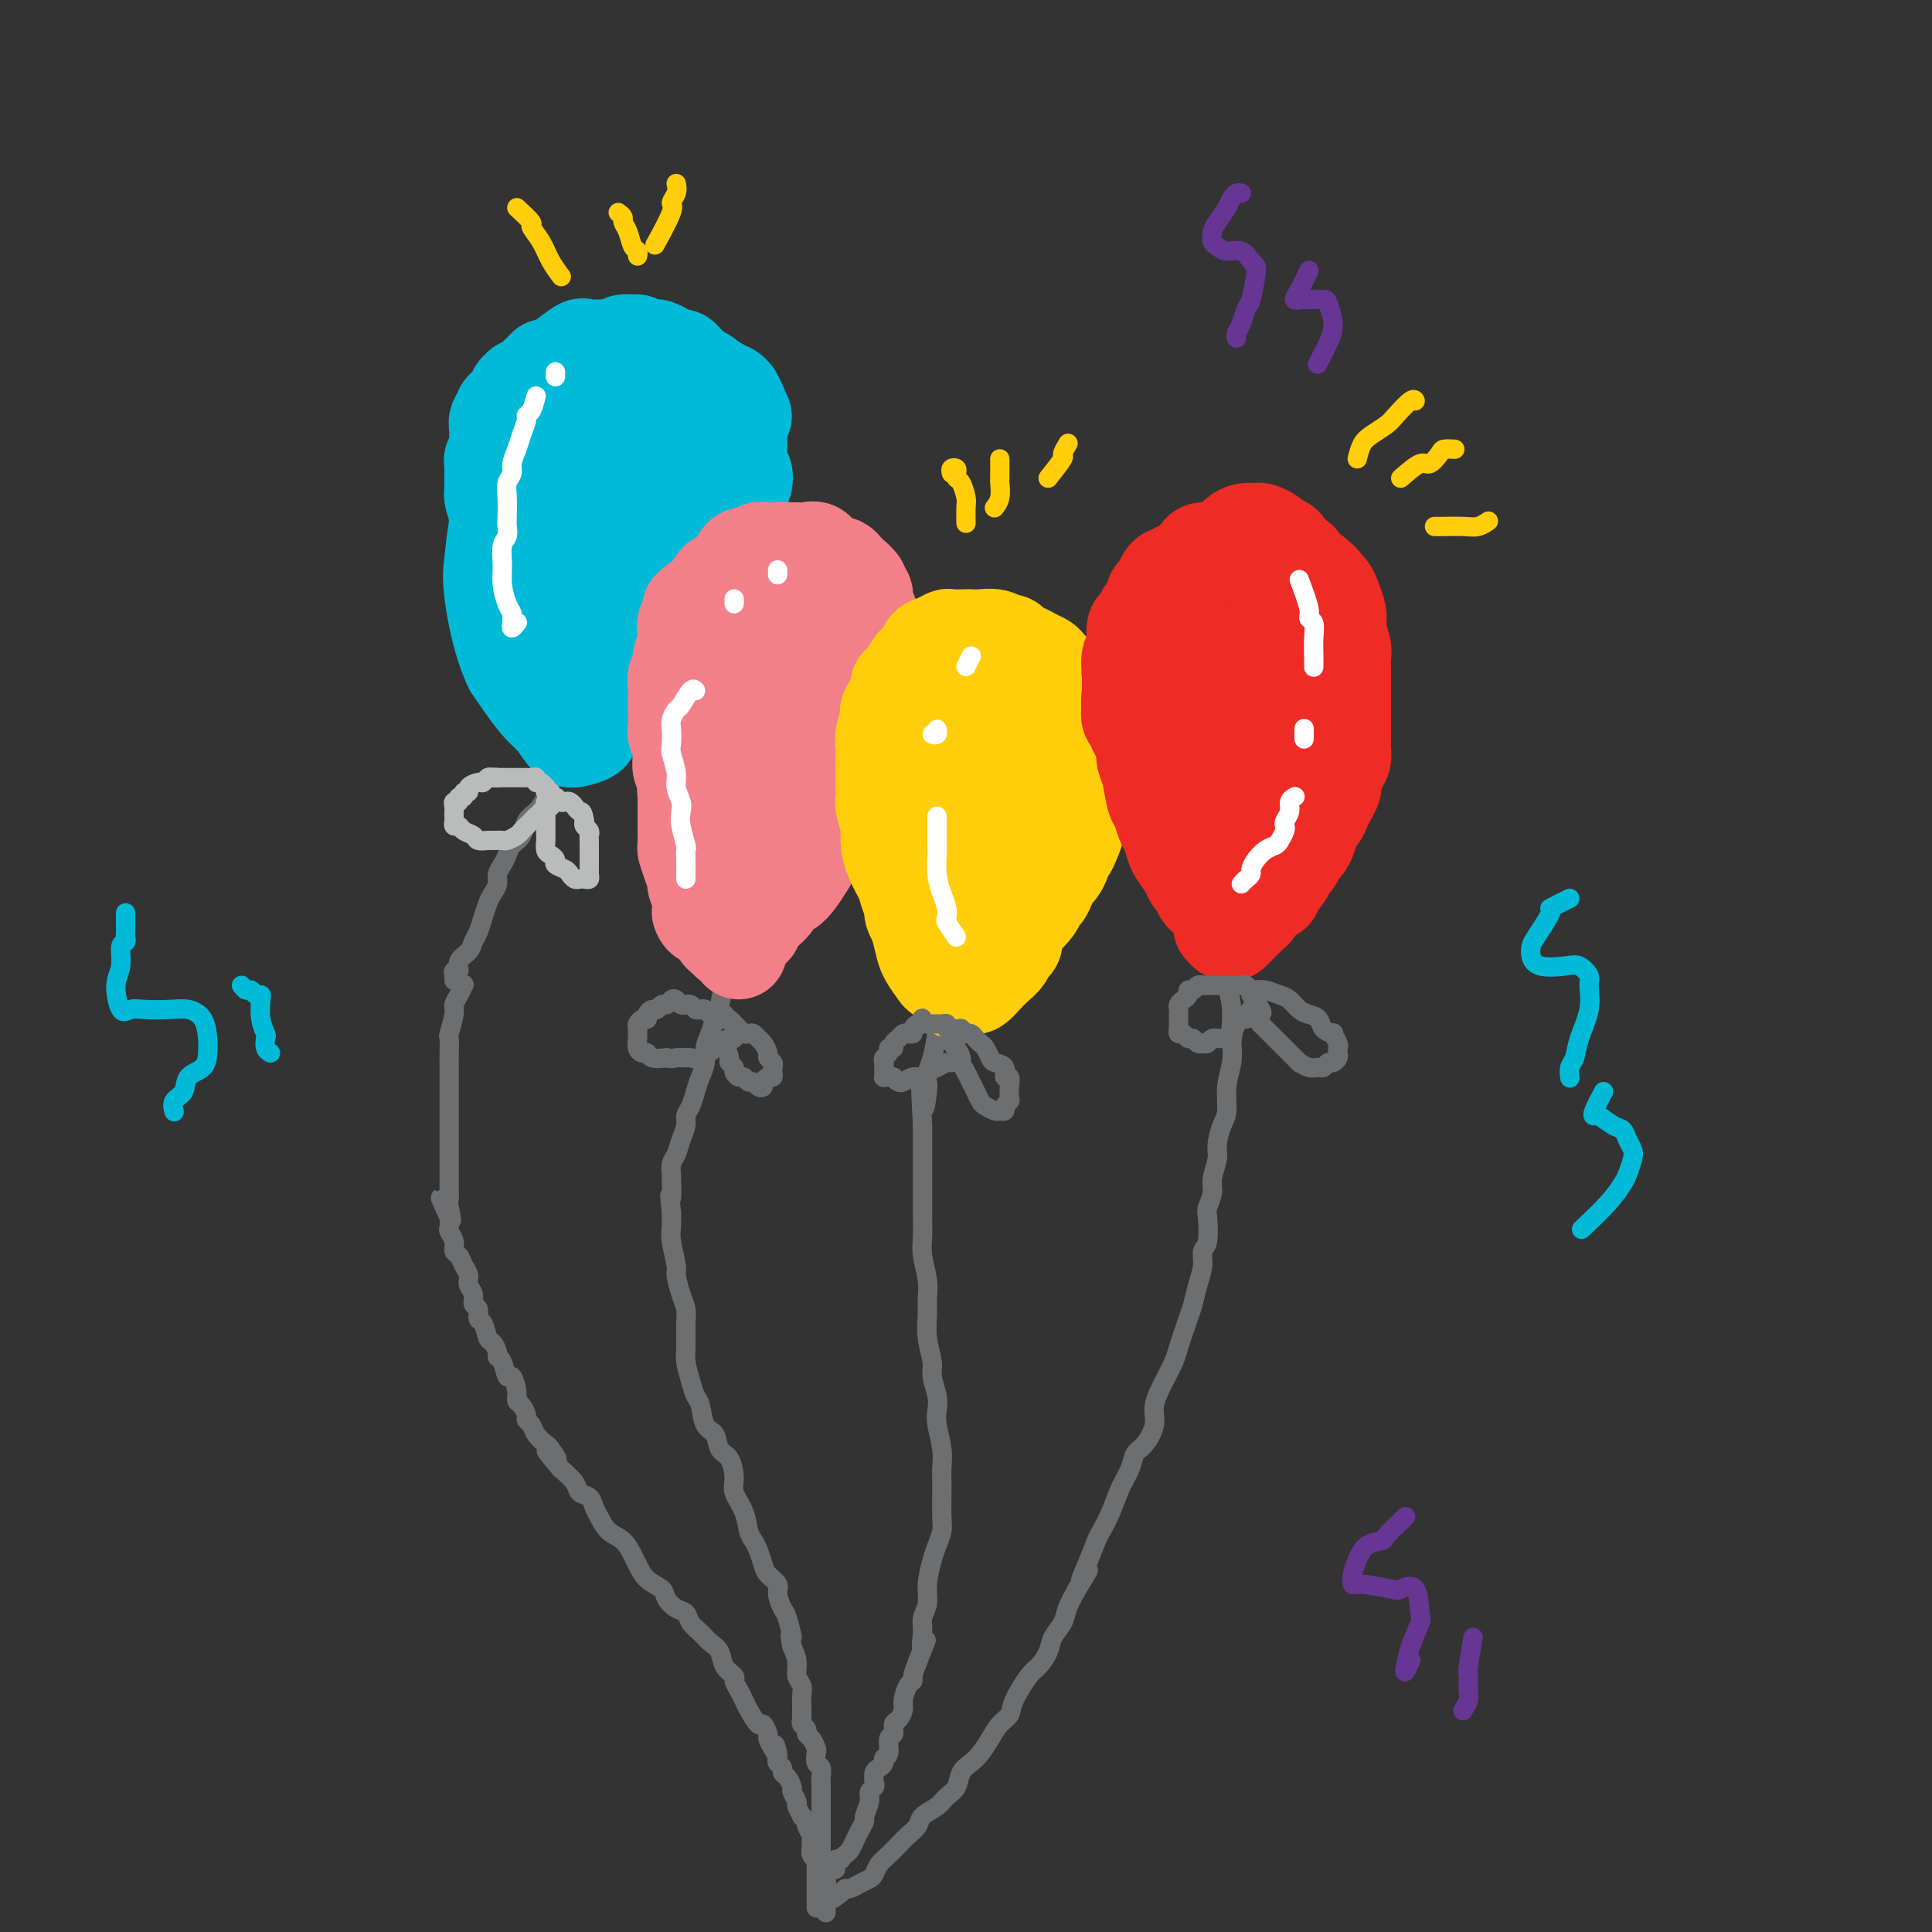 <svg viewBox='0 0 400 400' version='1.1' xmlns='http://www.w3.org/2000/svg' xmlns:xlink='http://www.w3.org/1999/xlink'><rect x="0" y="0" width="400" height="400" fill="#333333" stroke="none"/><g fill='none' stroke='rgb(109,110,112)' stroke-width='4' stroke-linecap='round' stroke-linejoin='round'><path d='M169,395c0.000,-0.333 0.000,-0.666 0,-1c-0.000,-0.334 -0.000,-0.670 0,-1c0.000,-0.330 0.000,-0.655 0,-1c-0.000,-0.345 -0.000,-0.709 0,-1c0.000,-0.291 0.001,-0.508 0,-1c-0.001,-0.492 -0.004,-1.258 0,-2c0.004,-0.742 0.015,-1.459 0,-2c-0.015,-0.541 -0.057,-0.905 0,-1c0.057,-0.095 0.212,0.078 0,0c-0.212,-0.078 -0.793,-0.406 -1,-1c-0.207,-0.594 -0.040,-1.454 0,-2c0.040,-0.546 -0.046,-0.777 0,-1c0.046,-0.223 0.224,-0.436 0,-1c-0.224,-0.564 -0.849,-1.479 -1,-2c-0.151,-0.521 0.171,-0.649 0,-1c-0.171,-0.351 -0.834,-0.924 -1,-1c-0.166,-0.076 0.167,0.346 0,0c-0.167,-0.346 -0.832,-1.458 -1,-2c-0.168,-0.542 0.161,-0.512 0,-1c-0.161,-0.488 -0.813,-1.493 -1,-2c-0.187,-0.507 0.090,-0.517 0,-1c-0.090,-0.483 -0.546,-1.439 -1,-2c-0.454,-0.561 -0.905,-0.728 -1,-1c-0.095,-0.272 0.167,-0.650 0,-1c-0.167,-0.350 -0.762,-0.671 -1,-1c-0.238,-0.329 -0.119,-0.664 0,-1'/><path d='M161,364c-1.194,-4.992 -0.180,-1.973 0,-1c0.180,0.973 -0.476,-0.101 -1,-1c-0.524,-0.899 -0.918,-1.624 -1,-2c-0.082,-0.376 0.147,-0.404 0,-1c-0.147,-0.596 -0.669,-1.759 -1,-2c-0.331,-0.241 -0.471,0.440 -1,0c-0.529,-0.440 -1.446,-2.001 -2,-3c-0.554,-0.999 -0.744,-1.435 -1,-2c-0.256,-0.565 -0.579,-1.257 -1,-2c-0.421,-0.743 -0.942,-1.536 -1,-2c-0.058,-0.464 0.347,-0.600 0,-1c-0.347,-0.400 -1.445,-1.066 -2,-2c-0.555,-0.934 -0.568,-2.138 -1,-3c-0.432,-0.862 -1.284,-1.382 -2,-2c-0.716,-0.618 -1.295,-1.334 -2,-2c-0.705,-0.666 -1.535,-1.281 -2,-2c-0.465,-0.719 -0.565,-1.542 -1,-2c-0.435,-0.458 -1.206,-0.549 -2,-1c-0.794,-0.451 -1.613,-1.260 -2,-2c-0.387,-0.740 -0.343,-1.410 -1,-2c-0.657,-0.590 -2.014,-1.102 -3,-2c-0.986,-0.898 -1.602,-2.184 -2,-3c-0.398,-0.816 -0.579,-1.163 -1,-2c-0.421,-0.837 -1.081,-2.165 -2,-3c-0.919,-0.835 -2.096,-1.179 -3,-2c-0.904,-0.821 -1.536,-2.120 -2,-3c-0.464,-0.880 -0.760,-1.341 -1,-2c-0.240,-0.659 -0.425,-1.517 -1,-2c-0.575,-0.483 -1.539,-0.592 -2,-1c-0.461,-0.408 -0.417,-1.117 -1,-2c-0.583,-0.883 -1.791,-1.942 -3,-3'/><path d='M116,304c-5.279,-6.220 -1.978,-2.769 -1,-2c0.978,0.769 -0.369,-1.142 -1,-2c-0.631,-0.858 -0.547,-0.663 -1,-1c-0.453,-0.337 -1.445,-1.208 -2,-2c-0.555,-0.792 -0.675,-1.507 -1,-2c-0.325,-0.493 -0.857,-0.763 -1,-1c-0.143,-0.237 0.102,-0.440 0,-1c-0.102,-0.560 -0.552,-1.478 -1,-2c-0.448,-0.522 -0.893,-0.648 -1,-1c-0.107,-0.352 0.125,-0.931 0,-2c-0.125,-1.069 -0.607,-2.628 -1,-3c-0.393,-0.372 -0.697,0.443 -1,0c-0.303,-0.443 -0.606,-2.144 -1,-3c-0.394,-0.856 -0.879,-0.867 -1,-1c-0.121,-0.133 0.121,-0.388 0,-1c-0.121,-0.612 -0.606,-1.583 -1,-2c-0.394,-0.417 -0.698,-0.282 -1,-1c-0.302,-0.718 -0.602,-2.289 -1,-3c-0.398,-0.711 -0.895,-0.560 -1,-1c-0.105,-0.440 0.183,-1.469 0,-2c-0.183,-0.531 -0.837,-0.565 -1,-1c-0.163,-0.435 0.164,-1.272 0,-2c-0.164,-0.728 -0.818,-1.346 -1,-2c-0.182,-0.654 0.110,-1.344 0,-2c-0.110,-0.656 -0.622,-1.279 -1,-2c-0.378,-0.721 -0.623,-1.540 -1,-2c-0.377,-0.460 -0.885,-0.560 -1,-1c-0.115,-0.440 0.165,-1.221 0,-2c-0.165,-0.779 -0.775,-1.556 -1,-2c-0.225,-0.444 -0.064,-0.555 0,-1c0.064,-0.445 0.032,-1.222 0,-2'/><path d='M93,252c-3.558,-7.953 -0.953,-1.835 0,0c0.953,1.835 0.255,-0.612 0,-2c-0.255,-1.388 -0.068,-1.715 0,-2c0.068,-0.285 0.018,-0.527 0,-1c-0.018,-0.473 -0.005,-1.176 0,-2c0.005,-0.824 0.001,-1.767 0,-2c-0.001,-0.233 -0.000,0.246 0,0c0.000,-0.246 0.000,-1.217 0,-2c-0.000,-0.783 -0.000,-1.380 0,-2c0.000,-0.620 0.000,-1.264 0,-2c-0.000,-0.736 -0.000,-1.563 0,-2c0.000,-0.437 0.000,-0.485 0,-1c-0.000,-0.515 -0.000,-1.498 0,-2c0.000,-0.502 0.000,-0.523 0,-1c-0.000,-0.477 -0.000,-1.408 0,-2c0.000,-0.592 0.000,-0.843 0,-1c-0.000,-0.157 -0.000,-0.218 0,-1c0.000,-0.782 0.000,-2.284 0,-3c-0.000,-0.716 -0.001,-0.647 0,-1c0.001,-0.353 0.004,-1.127 0,-2c-0.004,-0.873 -0.016,-1.844 0,-3c0.016,-1.156 0.060,-2.497 0,-3c-0.060,-0.503 -0.222,-0.166 0,-1c0.222,-0.834 0.830,-2.837 1,-4c0.170,-1.163 -0.099,-1.487 0,-2c0.099,-0.513 0.565,-1.215 1,-2c0.435,-0.785 0.839,-1.653 1,-2c0.161,-0.347 0.081,-0.174 0,0'/><path d='M171,396c0.008,-1.653 0.016,-3.307 0,-4c-0.016,-0.693 -0.057,-0.426 0,-1c0.057,-0.574 0.211,-1.990 0,-3c-0.211,-1.010 -0.789,-1.614 -1,-2c-0.211,-0.386 -0.057,-0.553 0,-1c0.057,-0.447 0.015,-1.173 0,-2c-0.015,-0.827 -0.004,-1.754 0,-3c0.004,-1.246 0.002,-2.810 0,-4c-0.002,-1.190 -0.004,-2.005 0,-3c0.004,-0.995 0.015,-2.168 0,-3c-0.015,-0.832 -0.056,-1.321 0,-2c0.056,-0.679 0.208,-1.548 0,-2c-0.208,-0.452 -0.778,-0.488 -1,-1c-0.222,-0.512 -0.097,-1.499 0,-2c0.097,-0.501 0.166,-0.515 0,-1c-0.166,-0.485 -0.566,-1.439 -1,-2c-0.434,-0.561 -0.901,-0.727 -1,-1c-0.099,-0.273 0.170,-0.654 0,-1c-0.170,-0.346 -0.778,-0.659 -1,-1c-0.222,-0.341 -0.058,-0.710 0,-1c0.058,-0.290 0.012,-0.499 0,-1c-0.012,-0.501 0.012,-1.292 0,-2c-0.012,-0.708 -0.058,-1.333 0,-2c0.058,-0.667 0.222,-1.375 0,-2c-0.222,-0.625 -0.829,-1.168 -1,-2c-0.171,-0.832 0.094,-1.952 0,-3c-0.094,-1.048 -0.547,-2.024 -1,-3'/><path d='M164,341c-0.879,-4.099 -0.076,-1.847 0,-2c0.076,-0.153 -0.575,-2.713 -1,-4c-0.425,-1.287 -0.625,-1.302 -1,-2c-0.375,-0.698 -0.927,-2.077 -1,-3c-0.073,-0.923 0.331,-1.388 0,-2c-0.331,-0.612 -1.399,-1.370 -2,-2c-0.601,-0.630 -0.737,-1.133 -1,-2c-0.263,-0.867 -0.652,-2.098 -1,-3c-0.348,-0.902 -0.653,-1.475 -1,-2c-0.347,-0.525 -0.736,-1.002 -1,-2c-0.264,-0.998 -0.403,-2.517 -1,-4c-0.597,-1.483 -1.650,-2.929 -2,-4c-0.350,-1.071 0.005,-1.765 0,-3c-0.005,-1.235 -0.368,-3.010 -1,-4c-0.632,-0.990 -1.531,-1.195 -2,-2c-0.469,-0.805 -0.507,-2.209 -1,-3c-0.493,-0.791 -1.442,-0.967 -2,-2c-0.558,-1.033 -0.724,-2.921 -1,-4c-0.276,-1.079 -0.663,-1.349 -1,-2c-0.337,-0.651 -0.626,-1.683 -1,-3c-0.374,-1.317 -0.835,-2.921 -1,-4c-0.165,-1.079 -0.034,-1.634 0,-3c0.034,-1.366 -0.028,-3.542 0,-5c0.028,-1.458 0.147,-2.197 0,-3c-0.147,-0.803 -0.561,-1.670 -1,-3c-0.439,-1.330 -0.902,-3.121 -1,-4c-0.098,-0.879 0.170,-0.844 0,-2c-0.170,-1.156 -0.776,-3.504 -1,-5c-0.224,-1.496 -0.064,-2.142 0,-3c0.064,-0.858 0.032,-1.929 0,-3'/><path d='M139,251c-0.618,-5.860 -0.163,-3.011 0,-3c0.163,0.011 0.032,-2.815 0,-4c-0.032,-1.185 0.034,-0.730 0,-1c-0.034,-0.270 -0.168,-1.266 0,-2c0.168,-0.734 0.636,-1.207 1,-2c0.364,-0.793 0.622,-1.906 1,-3c0.378,-1.094 0.874,-2.169 1,-3c0.126,-0.831 -0.120,-1.419 0,-2c0.120,-0.581 0.606,-1.156 1,-2c0.394,-0.844 0.697,-1.958 1,-3c0.303,-1.042 0.606,-2.012 1,-3c0.394,-0.988 0.879,-1.996 1,-3c0.121,-1.004 -0.123,-2.006 0,-3c0.123,-0.994 0.611,-1.981 1,-3c0.389,-1.019 0.678,-2.071 1,-3c0.322,-0.929 0.679,-1.736 1,-3c0.321,-1.264 0.608,-2.986 1,-4c0.392,-1.014 0.890,-1.321 1,-2c0.110,-0.679 -0.167,-1.730 0,-3c0.167,-1.270 0.777,-2.757 1,-4c0.223,-1.243 0.060,-2.240 0,-3c-0.060,-0.760 -0.016,-1.281 0,-2c0.016,-0.719 0.005,-1.634 0,-2c-0.005,-0.366 -0.002,-0.183 0,0'/><path d='M173,387c0.032,-0.311 0.064,-0.622 0,-1c-0.064,-0.378 -0.224,-0.821 0,-1c0.224,-0.179 0.834,-0.092 1,0c0.166,0.092 -0.110,0.191 0,0c0.110,-0.191 0.608,-0.671 1,-1c0.392,-0.329 0.678,-0.506 1,-1c0.322,-0.494 0.679,-1.305 1,-2c0.321,-0.695 0.607,-1.275 1,-2c0.393,-0.725 0.894,-1.595 1,-2c0.106,-0.405 -0.182,-0.345 0,-1c0.182,-0.655 0.833,-2.025 1,-3c0.167,-0.975 -0.149,-1.557 0,-2c0.149,-0.443 0.762,-0.749 1,-1c0.238,-0.251 0.101,-0.449 0,-1c-0.101,-0.551 -0.167,-1.455 0,-2c0.167,-0.545 0.565,-0.731 1,-1c0.435,-0.269 0.905,-0.620 1,-1c0.095,-0.380 -0.186,-0.788 0,-1c0.186,-0.212 0.837,-0.227 1,-1c0.163,-0.773 -0.163,-2.304 0,-3c0.163,-0.696 0.813,-0.555 1,-1c0.187,-0.445 -0.091,-1.474 0,-2c0.091,-0.526 0.550,-0.547 1,-1c0.450,-0.453 0.890,-1.338 1,-2c0.110,-0.662 -0.112,-1.100 0,-2c0.112,-0.900 0.556,-2.262 1,-3c0.444,-0.738 0.889,-0.853 1,-1c0.111,-0.147 -0.111,-0.328 0,-1c0.111,-0.672 0.556,-1.836 1,-3'/><path d='M190,344c2.852,-7.189 1.481,-3.660 1,-3c-0.481,0.660 -0.073,-1.549 0,-3c0.073,-1.451 -0.188,-2.145 0,-3c0.188,-0.855 0.825,-1.871 1,-3c0.175,-1.129 -0.111,-2.372 0,-4c0.111,-1.628 0.618,-3.641 1,-5c0.382,-1.359 0.638,-2.064 1,-3c0.362,-0.936 0.829,-2.101 1,-3c0.171,-0.899 0.047,-1.530 0,-3c-0.047,-1.470 -0.016,-3.780 0,-5c0.016,-1.220 0.018,-1.352 0,-2c-0.018,-0.648 -0.056,-1.814 0,-3c0.056,-1.186 0.207,-2.394 0,-4c-0.207,-1.606 -0.772,-3.611 -1,-5c-0.228,-1.389 -0.117,-2.162 0,-3c0.117,-0.838 0.242,-1.740 0,-3c-0.242,-1.260 -0.850,-2.878 -1,-4c-0.150,-1.122 0.157,-1.747 0,-3c-0.157,-1.253 -0.778,-3.132 -1,-5c-0.222,-1.868 -0.045,-3.724 0,-5c0.045,-1.276 -0.040,-1.974 0,-3c0.040,-1.026 0.207,-2.382 0,-4c-0.207,-1.618 -0.788,-3.499 -1,-5c-0.212,-1.501 -0.057,-2.622 0,-4c0.057,-1.378 0.015,-3.015 0,-4c-0.015,-0.985 -0.004,-1.320 0,-2c0.004,-0.680 0.001,-1.704 0,-3c-0.001,-1.296 -0.000,-2.863 0,-4c0.000,-1.137 0.000,-1.845 0,-3c-0.000,-1.155 -0.000,-2.759 0,-4c0.000,-1.241 0.000,-2.121 0,-3'/><path d='M191,233c-0.679,-13.745 -0.375,-6.106 0,-4c0.375,2.106 0.822,-1.321 1,-3c0.178,-1.679 0.086,-1.610 0,-2c-0.086,-0.390 -0.166,-1.238 0,-2c0.166,-0.762 0.579,-1.438 1,-3c0.421,-1.562 0.849,-4.010 1,-5c0.151,-0.990 0.026,-0.524 0,-1c-0.026,-0.476 0.048,-1.896 0,-3c-0.048,-1.104 -0.219,-1.892 0,-3c0.219,-1.108 0.828,-2.535 1,-3c0.172,-0.465 -0.095,0.031 0,-1c0.095,-1.031 0.550,-3.589 1,-5c0.450,-1.411 0.895,-1.674 1,-2c0.105,-0.326 -0.129,-0.714 0,-1c0.129,-0.286 0.622,-0.468 1,-1c0.378,-0.532 0.640,-1.412 1,-2c0.360,-0.588 0.817,-0.882 1,-1c0.183,-0.118 0.091,-0.059 0,0'/><path d='M171,394c1.173,-0.726 2.345,-1.452 3,-2c0.655,-0.548 0.791,-0.920 1,-1c0.209,-0.080 0.489,0.130 1,0c0.511,-0.130 1.253,-0.601 2,-1c0.747,-0.399 1.499,-0.726 2,-1c0.501,-0.274 0.753,-0.496 1,-1c0.247,-0.504 0.490,-1.290 1,-2c0.510,-0.710 1.287,-1.345 2,-2c0.713,-0.655 1.364,-1.330 2,-2c0.636,-0.670 1.258,-1.334 2,-2c0.742,-0.666 1.603,-1.332 2,-2c0.397,-0.668 0.329,-1.337 1,-2c0.671,-0.663 2.081,-1.318 3,-2c0.919,-0.682 1.348,-1.389 2,-2c0.652,-0.611 1.526,-1.125 2,-2c0.474,-0.875 0.549,-2.111 1,-3c0.451,-0.889 1.277,-1.431 2,-2c0.723,-0.569 1.344,-1.164 2,-2c0.656,-0.836 1.348,-1.912 2,-3c0.652,-1.088 1.262,-2.188 2,-3c0.738,-0.812 1.602,-1.337 2,-2c0.398,-0.663 0.329,-1.465 1,-3c0.671,-1.535 2.082,-3.804 3,-5c0.918,-1.196 1.345,-1.320 2,-2c0.655,-0.680 1.540,-1.917 2,-3c0.460,-1.083 0.494,-2.012 1,-3c0.506,-0.988 1.482,-2.035 2,-3c0.518,-0.965 0.576,-1.847 1,-3c0.424,-1.153 1.212,-2.576 2,-4'/><path d='M223,329c4.063,-6.690 1.722,-2.914 1,-2c-0.722,0.914 0.176,-1.035 1,-3c0.824,-1.965 1.572,-3.947 2,-5c0.428,-1.053 0.534,-1.178 1,-2c0.466,-0.822 1.293,-2.340 2,-4c0.707,-1.660 1.294,-3.462 2,-5c0.706,-1.538 1.533,-2.812 2,-4c0.467,-1.188 0.576,-2.291 1,-3c0.424,-0.709 1.164,-1.023 2,-2c0.836,-0.977 1.767,-2.618 2,-4c0.233,-1.382 -0.232,-2.506 0,-4c0.232,-1.494 1.161,-3.357 2,-5c0.839,-1.643 1.586,-3.065 2,-4c0.414,-0.935 0.493,-1.383 1,-3c0.507,-1.617 1.441,-4.401 2,-6c0.559,-1.599 0.742,-2.011 1,-3c0.258,-0.989 0.591,-2.556 1,-4c0.409,-1.444 0.893,-2.767 1,-4c0.107,-1.233 -0.163,-2.378 0,-3c0.163,-0.622 0.761,-0.721 1,-2c0.239,-1.279 0.121,-3.739 0,-5c-0.121,-1.261 -0.243,-1.323 0,-2c0.243,-0.677 0.852,-1.970 1,-3c0.148,-1.030 -0.167,-1.796 0,-3c0.167,-1.204 0.814,-2.845 1,-4c0.186,-1.155 -0.090,-1.824 0,-3c0.090,-1.176 0.546,-2.859 1,-4c0.454,-1.141 0.905,-1.739 1,-3c0.095,-1.261 -0.167,-3.186 0,-5c0.167,-1.814 0.762,-3.518 1,-5c0.238,-1.482 0.119,-2.741 0,-4'/><path d='M255,216c1.221,-8.864 0.275,-4.024 0,-3c-0.275,1.024 0.123,-1.767 0,-4c-0.123,-2.233 -0.765,-3.908 -1,-5c-0.235,-1.092 -0.063,-1.602 0,-2c0.063,-0.398 0.017,-0.684 0,-1c-0.017,-0.316 -0.005,-0.662 0,-1c0.005,-0.338 0.002,-0.668 0,-1c-0.002,-0.332 -0.005,-0.666 0,-1c0.005,-0.334 0.017,-0.667 0,-1c-0.017,-0.333 -0.065,-0.667 0,-1c0.065,-0.333 0.241,-0.664 0,-1c-0.241,-0.336 -0.900,-0.678 -1,-1c-0.100,-0.322 0.358,-0.625 0,-1c-0.358,-0.375 -1.531,-0.821 -2,-1c-0.469,-0.179 -0.235,-0.089 0,0'/><path d='M94,203c0.034,-0.297 0.068,-0.593 0,-1c-0.068,-0.407 -0.240,-0.924 0,-1c0.240,-0.076 0.890,0.290 1,0c0.110,-0.290 -0.321,-1.235 0,-2c0.321,-0.765 1.396,-1.349 2,-2c0.604,-0.651 0.739,-1.368 1,-2c0.261,-0.632 0.648,-1.181 1,-2c0.352,-0.819 0.668,-1.910 1,-3c0.332,-1.090 0.680,-2.179 1,-3c0.320,-0.821 0.611,-1.375 1,-2c0.389,-0.625 0.877,-1.323 1,-2c0.123,-0.677 -0.118,-1.335 0,-2c0.118,-0.665 0.594,-1.337 1,-2c0.406,-0.663 0.741,-1.318 1,-2c0.259,-0.682 0.440,-1.393 1,-2c0.560,-0.607 1.497,-1.111 2,-2c0.503,-0.889 0.572,-2.162 1,-3c0.428,-0.838 1.214,-1.240 2,-2c0.786,-0.760 1.572,-1.876 2,-3c0.428,-1.124 0.497,-2.255 1,-3c0.503,-0.745 1.441,-1.103 2,-2c0.559,-0.897 0.738,-2.331 1,-3c0.262,-0.669 0.606,-0.571 1,-1c0.394,-0.429 0.837,-1.385 1,-2c0.163,-0.615 0.047,-0.890 0,-1c-0.047,-0.110 -0.023,-0.055 0,0'/></g>
<g fill='none' stroke='rgb(0,186,216)' stroke-width='20' stroke-linecap='round' stroke-linejoin='round'><path d='M117,150c-0.370,-1.320 -0.740,-2.639 -1,-3c-0.260,-0.361 -0.409,0.238 -1,-1c-0.591,-1.238 -1.622,-4.313 -2,-6c-0.378,-1.687 -0.103,-1.988 0,-3c0.103,-1.012 0.034,-2.737 0,-4c-0.034,-1.263 -0.032,-2.064 0,-3c0.032,-0.936 0.093,-2.006 1,-4c0.907,-1.994 2.659,-4.911 4,-7c1.341,-2.089 2.271,-3.348 3,-5c0.729,-1.652 1.255,-3.697 2,-5c0.745,-1.303 1.708,-1.866 3,-3c1.292,-1.134 2.914,-2.840 4,-4c1.086,-1.160 1.635,-1.776 2,-2c0.365,-0.224 0.544,-0.058 1,0c0.456,0.058 1.189,0.008 2,0c0.811,-0.008 1.701,0.027 3,0c1.299,-0.027 3.006,-0.117 4,0c0.994,0.117 1.275,0.439 2,1c0.725,0.561 1.893,1.359 3,2c1.107,0.641 2.154,1.124 3,2c0.846,0.876 1.491,2.145 2,3c0.509,0.855 0.882,1.298 1,2c0.118,0.702 -0.018,1.665 0,3c0.018,1.335 0.191,3.042 0,4c-0.191,0.958 -0.744,1.167 -1,2c-0.256,0.833 -0.214,2.288 -1,4c-0.786,1.712 -2.398,3.680 -4,5c-1.602,1.320 -3.192,1.993 -4,3c-0.808,1.007 -0.833,2.348 -2,4c-1.167,1.652 -3.476,3.615 -5,5c-1.524,1.385 -2.262,2.193 -3,3'/><path d='M133,143c-3.409,4.658 -1.931,3.302 -2,3c-0.069,-0.302 -1.684,0.450 -3,1c-1.316,0.550 -2.333,0.897 -3,1c-0.667,0.103 -0.983,-0.038 -2,0c-1.017,0.038 -2.734,0.254 -4,0c-1.266,-0.254 -2.080,-0.978 -3,-1c-0.920,-0.022 -1.946,0.659 -3,0c-1.054,-0.659 -2.135,-2.658 -3,-4c-0.865,-1.342 -1.514,-2.029 -2,-3c-0.486,-0.971 -0.811,-2.228 -1,-4c-0.189,-1.772 -0.244,-4.058 1,-8c1.244,-3.942 3.788,-9.539 5,-12c1.212,-2.461 1.094,-1.787 2,-3c0.906,-1.213 2.837,-4.313 4,-6c1.163,-1.687 1.556,-1.959 2,-3c0.444,-1.041 0.937,-2.850 2,-4c1.063,-1.150 2.697,-1.640 4,-2c1.303,-0.360 2.277,-0.591 3,-1c0.723,-0.409 1.195,-0.998 2,-1c0.805,-0.002 1.942,0.581 3,1c1.058,0.419 2.039,0.673 3,1c0.961,0.327 1.904,0.725 3,2c1.096,1.275 2.345,3.425 3,5c0.655,1.575 0.715,2.574 1,4c0.285,1.426 0.794,3.280 1,5c0.206,1.720 0.110,3.307 0,5c-0.110,1.693 -0.234,3.492 -1,5c-0.766,1.508 -2.174,2.724 -3,4c-0.826,1.276 -1.068,2.613 -2,4c-0.932,1.387 -2.552,2.825 -4,4c-1.448,1.175 -2.724,2.088 -4,3'/><path d='M132,139c-2.709,1.916 -5.481,3.206 -7,4c-1.519,0.794 -1.786,1.093 -3,1c-1.214,-0.093 -3.376,-0.578 -5,-1c-1.624,-0.422 -2.710,-0.781 -4,-2c-1.290,-1.219 -2.786,-3.299 -4,-5c-1.214,-1.701 -2.148,-3.025 -3,-5c-0.852,-1.975 -1.622,-4.603 -2,-7c-0.378,-2.397 -0.364,-4.563 0,-7c0.364,-2.437 1.078,-5.145 2,-7c0.922,-1.855 2.052,-2.855 3,-4c0.948,-1.145 1.713,-2.433 3,-4c1.287,-1.567 3.096,-3.412 4,-4c0.904,-0.588 0.903,0.083 2,0c1.097,-0.083 3.291,-0.919 5,-1c1.709,-0.081 2.934,0.595 4,1c1.066,0.405 1.974,0.541 3,1c1.026,0.459 2.170,1.240 3,2c0.830,0.760 1.348,1.498 2,3c0.652,1.502 1.440,3.767 2,6c0.560,2.233 0.894,4.434 1,6c0.106,1.566 -0.015,2.497 0,4c0.015,1.503 0.167,3.577 -1,7c-1.167,3.423 -3.651,8.196 -5,11c-1.349,2.804 -1.561,3.639 -2,5c-0.439,1.361 -1.103,3.250 -2,4c-0.897,0.750 -2.027,0.363 -3,1c-0.973,0.637 -1.788,2.298 -3,3c-1.212,0.702 -2.820,0.446 -4,0c-1.180,-0.446 -1.933,-1.082 -3,-2c-1.067,-0.918 -2.448,-2.120 -4,-4c-1.552,-1.880 -3.276,-4.440 -5,-7'/><path d='M106,138c-2.289,-4.773 -3.513,-11.207 -4,-15c-0.487,-3.793 -0.237,-4.946 0,-7c0.237,-2.054 0.460,-5.008 1,-7c0.540,-1.992 1.396,-3.021 2,-4c0.604,-0.979 0.956,-1.906 2,-3c1.044,-1.094 2.780,-2.354 4,-3c1.220,-0.646 1.923,-0.677 3,-1c1.077,-0.323 2.526,-0.939 4,-1c1.474,-0.061 2.972,0.431 4,1c1.028,0.569 1.585,1.213 3,2c1.415,0.787 3.687,1.718 5,3c1.313,1.282 1.666,2.917 2,4c0.334,1.083 0.648,1.614 1,3c0.352,1.386 0.743,3.627 1,5c0.257,1.373 0.380,1.878 0,4c-0.380,2.122 -1.261,5.860 -2,9c-0.739,3.140 -1.334,5.681 -2,8c-0.666,2.319 -1.404,4.415 -2,6c-0.596,1.585 -1.050,2.660 -2,4c-0.950,1.340 -2.395,2.946 -3,4c-0.605,1.054 -0.370,1.556 -1,2c-0.630,0.444 -2.124,0.832 -3,1c-0.876,0.168 -1.135,0.117 -2,-1c-0.865,-1.117 -2.336,-3.301 -4,-6c-1.664,-2.699 -3.522,-5.912 -5,-9c-1.478,-3.088 -2.575,-6.052 -3,-9c-0.425,-2.948 -0.177,-5.881 0,-9c0.177,-3.119 0.285,-6.424 1,-10c0.715,-3.576 2.039,-7.424 3,-10c0.961,-2.576 1.560,-3.879 2,-5c0.440,-1.121 0.720,-2.061 1,-3'/><path d='M112,91c1.121,-3.166 0.924,-2.082 1,-2c0.076,0.082 0.424,-0.837 1,-1c0.576,-0.163 1.380,0.429 2,1c0.620,0.571 1.055,1.121 2,2c0.945,0.879 2.400,2.086 3,3c0.600,0.914 0.345,1.536 1,3c0.655,1.464 2.221,3.772 3,6c0.779,2.228 0.770,4.377 1,6c0.230,1.623 0.700,2.721 1,4c0.300,1.279 0.431,2.739 0,4c-0.431,1.261 -1.423,2.324 -2,3c-0.577,0.676 -0.739,0.966 -1,1c-0.261,0.034 -0.622,-0.189 -1,0c-0.378,0.189 -0.774,0.790 -1,1c-0.226,0.210 -0.282,0.028 -1,0c-0.718,-0.028 -2.099,0.098 -3,0c-0.901,-0.098 -1.323,-0.421 -2,-1c-0.677,-0.579 -1.608,-1.414 -2,-2c-0.392,-0.586 -0.245,-0.921 -1,-3c-0.755,-2.079 -2.411,-5.900 -3,-9c-0.589,-3.100 -0.113,-5.477 0,-7c0.113,-1.523 -0.139,-2.190 0,-3c0.139,-0.810 0.670,-1.762 1,-3c0.330,-1.238 0.458,-2.763 1,-4c0.542,-1.237 1.497,-2.185 2,-3c0.503,-0.815 0.555,-1.496 1,-2c0.445,-0.504 1.285,-0.831 2,-1c0.715,-0.169 1.305,-0.179 2,0c0.695,0.179 1.495,0.548 2,1c0.505,0.452 0.716,0.986 1,2c0.284,1.014 0.642,2.507 1,4'/><path d='M123,91c0.918,1.707 0.213,2.474 0,3c-0.213,0.526 0.066,0.810 0,2c-0.066,1.190 -0.476,3.286 -1,4c-0.524,0.714 -1.161,0.045 -2,0c-0.839,-0.045 -1.879,0.535 -3,1c-1.121,0.465 -2.324,0.814 -3,1c-0.676,0.186 -0.824,0.210 -1,0c-0.176,-0.210 -0.380,-0.653 -1,-1c-0.620,-0.347 -1.655,-0.597 -2,-1c-0.345,-0.403 0.002,-0.958 0,-2c-0.002,-1.042 -0.351,-2.569 0,-4c0.351,-1.431 1.404,-2.765 2,-4c0.596,-1.235 0.735,-2.372 1,-3c0.265,-0.628 0.655,-0.748 1,-1c0.345,-0.252 0.643,-0.637 1,0c0.357,0.637 0.772,2.297 1,3c0.228,0.703 0.268,0.450 0,1c-0.268,0.550 -0.845,1.902 -1,3c-0.155,1.098 0.113,1.941 0,3c-0.113,1.059 -0.609,2.335 -1,3c-0.391,0.665 -0.679,0.719 -1,1c-0.321,0.281 -0.674,0.790 -1,1c-0.326,0.210 -0.625,0.122 -1,0c-0.375,-0.122 -0.825,-0.279 -1,-1c-0.175,-0.721 -0.076,-2.006 0,-3c0.076,-0.994 0.130,-1.696 0,-3c-0.130,-1.304 -0.444,-3.211 0,-4c0.444,-0.789 1.645,-0.459 2,-1c0.355,-0.541 -0.135,-1.953 0,-3c0.135,-1.047 0.896,-1.728 1,-2c0.104,-0.272 -0.448,-0.136 -1,0'/><path d='M112,84c-0.179,-2.677 -0.625,-0.868 -1,0c-0.375,0.868 -0.678,0.795 -1,1c-0.322,0.205 -0.665,0.687 -1,1c-0.335,0.313 -0.664,0.458 -1,1c-0.336,0.542 -0.678,1.481 -1,2c-0.322,0.519 -0.622,0.618 -1,1c-0.378,0.382 -0.833,1.047 -1,2c-0.167,0.953 -0.045,2.195 0,3c0.045,0.805 0.013,1.173 0,2c-0.013,0.827 -0.007,2.112 0,3c0.007,0.888 0.015,1.377 0,2c-0.015,0.623 -0.053,1.378 0,2c0.053,0.622 0.197,1.112 0,2c-0.197,0.888 -0.733,2.175 -1,3c-0.267,0.825 -0.264,1.187 0,1c0.264,-0.187 0.788,-0.923 1,-1c0.212,-0.077 0.113,0.506 0,0c-0.113,-0.506 -0.241,-2.099 0,-3c0.241,-0.901 0.852,-1.108 1,-2c0.148,-0.892 -0.168,-2.468 0,-3c0.168,-0.532 0.818,-0.019 1,-1c0.182,-0.981 -0.106,-3.456 0,-5c0.106,-1.544 0.606,-2.157 1,-3c0.394,-0.843 0.683,-1.917 1,-3c0.317,-1.083 0.662,-2.176 1,-3c0.338,-0.824 0.668,-1.378 1,-2c0.332,-0.622 0.666,-1.311 1,-2'/><path d='M112,82c1.430,-4.416 1.007,-1.957 1,-1c-0.007,0.957 0.404,0.410 1,0c0.596,-0.410 1.377,-0.683 2,-1c0.623,-0.317 1.088,-0.677 2,-1c0.912,-0.323 2.272,-0.607 3,-1c0.728,-0.393 0.824,-0.894 1,-1c0.176,-0.106 0.432,0.182 1,0c0.568,-0.182 1.446,-0.833 2,-1c0.554,-0.167 0.782,0.152 1,0c0.218,-0.152 0.426,-0.773 1,-1c0.574,-0.227 1.516,-0.058 2,0c0.484,0.058 0.511,0.005 1,0c0.489,-0.005 1.441,0.037 2,0c0.559,-0.037 0.725,-0.151 1,0c0.275,0.151 0.659,0.569 1,1c0.341,0.431 0.641,0.875 1,1c0.359,0.125 0.779,-0.069 1,0c0.221,0.069 0.244,0.400 1,1c0.756,0.600 2.244,1.470 3,2c0.756,0.530 0.780,0.719 1,1c0.220,0.281 0.636,0.653 1,1c0.364,0.347 0.675,0.669 1,1c0.325,0.331 0.664,0.669 1,1c0.336,0.331 0.668,0.653 1,1c0.332,0.347 0.662,0.719 1,1c0.338,0.281 0.683,0.470 1,1c0.317,0.530 0.607,1.402 1,2c0.393,0.598 0.889,0.923 1,1c0.111,0.077 -0.162,-0.095 0,0c0.162,0.095 0.761,0.456 1,1c0.239,0.544 0.120,1.272 0,2'/><path d='M150,93c3.011,3.144 1.539,2.004 1,2c-0.539,-0.004 -0.144,1.129 0,2c0.144,0.871 0.038,1.479 0,2c-0.038,0.521 -0.010,0.954 0,1c0.010,0.046 -0.000,-0.296 0,0c0.000,0.296 0.010,1.231 0,2c-0.010,0.769 -0.039,1.374 0,2c0.039,0.626 0.147,1.273 0,2c-0.147,0.727 -0.550,1.532 -1,2c-0.450,0.468 -0.946,0.597 -1,1c-0.054,0.403 0.333,1.080 0,2c-0.333,0.920 -1.385,2.081 -2,3c-0.615,0.919 -0.792,1.594 -1,2c-0.208,0.406 -0.447,0.541 -1,1c-0.553,0.459 -1.419,1.240 -2,2c-0.581,0.760 -0.876,1.498 -1,2c-0.124,0.502 -0.078,0.768 0,1c0.078,0.232 0.190,0.429 0,1c-0.190,0.571 -0.680,1.514 -1,2c-0.320,0.486 -0.471,0.514 -1,1c-0.529,0.486 -1.437,1.430 -2,2c-0.563,0.570 -0.781,0.768 -1,1c-0.219,0.232 -0.439,0.500 -1,1c-0.561,0.500 -1.464,1.233 -2,2c-0.536,0.767 -0.706,1.567 -1,2c-0.294,0.433 -0.712,0.497 -1,1c-0.288,0.503 -0.444,1.444 -1,2c-0.556,0.556 -1.510,0.726 -2,1c-0.490,0.274 -0.517,0.651 -1,1c-0.483,0.349 -1.424,0.671 -2,1c-0.576,0.329 -0.788,0.664 -1,1'/><path d='M125,141c-4.102,5.045 -2.356,2.657 -2,2c0.356,-0.657 -0.679,0.417 -1,1c-0.321,0.583 0.072,0.675 0,1c-0.072,0.325 -0.608,0.883 -1,1c-0.392,0.117 -0.641,-0.206 -1,0c-0.359,0.206 -0.828,0.941 -1,1c-0.172,0.059 -0.045,-0.558 0,-1c0.045,-0.442 0.010,-0.709 0,-1c-0.010,-0.291 0.005,-0.605 0,-1c-0.005,-0.395 -0.028,-0.872 0,-2c0.028,-1.128 0.109,-2.909 0,-4c-0.109,-1.091 -0.408,-1.494 -1,-2c-0.592,-0.506 -1.478,-1.115 -2,-2c-0.522,-0.885 -0.679,-2.046 -1,-3c-0.321,-0.954 -0.806,-1.701 -1,-2c-0.194,-0.299 -0.097,-0.149 0,0'/><path d='M113,76c-0.757,0.765 -1.513,1.530 -2,2c-0.487,0.470 -0.704,0.646 -1,1c-0.296,0.354 -0.671,0.886 -1,1c-0.329,0.114 -0.613,-0.191 -1,0c-0.387,0.191 -0.878,0.877 -1,1c-0.122,0.123 0.126,-0.318 0,0c-0.126,0.318 -0.626,1.394 -1,2c-0.374,0.606 -0.622,0.743 -1,1c-0.378,0.257 -0.886,0.633 -1,1c-0.114,0.367 0.166,0.724 0,1c-0.166,0.276 -0.777,0.472 -1,1c-0.223,0.528 -0.059,1.388 0,2c0.059,0.612 0.012,0.976 0,1c-0.012,0.024 0.011,-0.292 0,0c-0.011,0.292 -0.055,1.191 0,2c0.055,0.809 0.211,1.526 0,2c-0.211,0.474 -0.789,0.704 -1,1c-0.211,0.296 -0.057,0.657 0,1c0.057,0.343 0.015,0.669 0,1c-0.015,0.331 -0.004,0.666 0,1c0.004,0.334 0.000,0.665 0,1c-0.000,0.335 0.003,0.673 0,1c-0.003,0.327 -0.011,0.644 0,1c0.011,0.356 0.041,0.750 0,1c-0.041,0.250 -0.155,0.357 0,1c0.155,0.643 0.577,1.821 1,3'/><path d='M103,106c-0.158,3.358 -0.052,1.252 0,1c0.052,-0.252 0.052,1.350 0,2c-0.052,0.650 -0.154,0.349 0,1c0.154,0.651 0.565,2.252 1,3c0.435,0.748 0.894,0.641 1,1c0.106,0.359 -0.140,1.184 0,2c0.140,0.816 0.667,1.623 1,2c0.333,0.377 0.471,0.325 1,1c0.529,0.675 1.448,2.076 2,3c0.552,0.924 0.735,1.371 1,2c0.265,0.629 0.610,1.438 1,2c0.390,0.562 0.826,0.875 1,1c0.174,0.125 0.087,0.063 0,0'/><path d='M116,75c1.611,-1.268 3.222,-2.536 4,-3c0.778,-0.464 0.722,-0.125 1,0c0.278,0.125 0.891,0.034 1,0c0.109,-0.034 -0.284,-0.013 0,0c0.284,0.013 1.246,0.018 2,0c0.754,-0.018 1.300,-0.058 2,0c0.700,0.058 1.553,0.216 2,0c0.447,-0.216 0.487,-0.804 1,-1c0.513,-0.196 1.499,-0.001 2,0c0.501,0.001 0.518,-0.193 1,0c0.482,0.193 1.428,0.774 2,1c0.572,0.226 0.769,0.098 1,0c0.231,-0.098 0.496,-0.167 1,0c0.504,0.167 1.249,0.570 2,1c0.751,0.430 1.510,0.889 2,1c0.490,0.111 0.713,-0.125 1,0c0.287,0.125 0.639,0.611 1,1c0.361,0.389 0.730,0.681 1,1c0.270,0.319 0.439,0.664 1,1c0.561,0.336 1.512,0.663 2,1c0.488,0.337 0.513,0.683 1,1c0.487,0.317 1.436,0.605 2,1c0.564,0.395 0.743,0.897 1,1c0.257,0.103 0.591,-0.193 1,0c0.409,0.193 0.893,0.877 1,1c0.107,0.123 -0.164,-0.313 0,0c0.164,0.313 0.761,1.375 1,2c0.239,0.625 0.119,0.812 0,1'/><path d='M153,85c1.856,1.897 0.497,1.141 0,1c-0.497,-0.141 -0.133,0.333 0,1c0.133,0.667 0.036,1.525 0,2c-0.036,0.475 -0.011,0.565 0,1c0.011,0.435 0.006,1.215 0,2c-0.006,0.785 -0.015,1.576 0,2c0.015,0.424 0.054,0.480 0,1c-0.054,0.520 -0.200,1.505 0,2c0.200,0.495 0.747,0.499 1,1c0.253,0.501 0.211,1.500 0,2c-0.211,0.500 -0.592,0.501 -1,1c-0.408,0.499 -0.844,1.495 -1,2c-0.156,0.505 -0.031,0.518 0,1c0.031,0.482 -0.033,1.434 0,2c0.033,0.566 0.164,0.746 0,1c-0.164,0.254 -0.622,0.582 -1,1c-0.378,0.418 -0.675,0.924 -1,1c-0.325,0.076 -0.677,-0.280 -1,0c-0.323,0.280 -0.615,1.196 -1,2c-0.385,0.804 -0.862,1.497 -1,2c-0.138,0.503 0.064,0.816 0,1c-0.064,0.184 -0.393,0.238 -1,1c-0.607,0.762 -1.490,2.231 -2,3c-0.510,0.769 -0.647,0.839 -1,1c-0.353,0.161 -0.924,0.414 -1,1c-0.076,0.586 0.342,1.504 0,2c-0.342,0.496 -1.442,0.569 -2,1c-0.558,0.431 -0.572,1.219 -1,2c-0.428,0.781 -1.269,1.557 -2,2c-0.731,0.443 -1.352,0.555 -2,1c-0.648,0.445 -1.324,1.222 -2,2'/><path d='M133,130c-3.291,4.156 -2.017,3.047 -2,3c0.017,-0.047 -1.222,0.967 -2,2c-0.778,1.033 -1.094,2.086 -2,3c-0.906,0.914 -2.402,1.690 -3,2c-0.598,0.310 -0.299,0.155 0,0'/></g>
<g fill='none' stroke='rgb(243,127,137)' stroke-width='20' stroke-linecap='round' stroke-linejoin='round'><path d='M152,179c0.012,-0.343 0.024,-0.686 0,-1c-0.024,-0.314 -0.082,-0.599 0,-1c0.082,-0.401 0.306,-0.919 0,-2c-0.306,-1.081 -1.143,-2.726 -2,-4c-0.857,-1.274 -1.735,-2.175 -2,-3c-0.265,-0.825 0.083,-1.572 0,-2c-0.083,-0.428 -0.595,-0.536 -1,-1c-0.405,-0.464 -0.701,-1.283 -1,-2c-0.299,-0.717 -0.601,-1.330 -1,-2c-0.399,-0.670 -0.895,-1.395 -1,-2c-0.105,-0.605 0.182,-1.089 0,-2c-0.182,-0.911 -0.833,-2.248 -1,-3c-0.167,-0.752 0.152,-0.919 0,-2c-0.152,-1.081 -0.773,-3.078 -1,-4c-0.227,-0.922 -0.061,-0.771 0,-1c0.061,-0.229 0.016,-0.839 0,-2c-0.016,-1.161 -0.004,-2.874 0,-4c0.004,-1.126 0.001,-1.667 0,-2c-0.001,-0.333 -0.000,-0.459 0,-1c0.000,-0.541 -0.001,-1.497 0,-2c0.001,-0.503 0.003,-0.555 0,-1c-0.003,-0.445 -0.011,-1.284 0,-2c0.011,-0.716 0.041,-1.308 0,-2c-0.041,-0.692 -0.155,-1.483 0,-2c0.155,-0.517 0.577,-0.758 1,-1'/><path d='M143,128c-0.047,-3.993 -0.163,-0.975 0,0c0.163,0.975 0.606,-0.092 1,-1c0.394,-0.908 0.739,-1.658 1,-2c0.261,-0.342 0.437,-0.276 1,-1c0.563,-0.724 1.513,-2.239 2,-3c0.487,-0.761 0.512,-0.768 1,-1c0.488,-0.232 1.439,-0.688 2,-1c0.561,-0.312 0.731,-0.480 1,-1c0.269,-0.520 0.635,-1.393 1,-2c0.365,-0.607 0.728,-0.947 1,-1c0.272,-0.053 0.454,0.182 1,0c0.546,-0.182 1.455,-0.781 2,-1c0.545,-0.219 0.727,-0.060 1,0c0.273,0.060 0.636,0.020 1,0c0.364,-0.020 0.727,-0.020 1,0c0.273,0.020 0.454,0.061 1,0c0.546,-0.061 1.456,-0.225 2,0c0.544,0.225 0.723,0.839 1,1c0.277,0.161 0.651,-0.129 1,0c0.349,0.129 0.671,0.678 1,1c0.329,0.322 0.665,0.418 1,1c0.335,0.582 0.668,1.650 1,2c0.332,0.350 0.662,-0.019 1,0c0.338,0.019 0.683,0.424 1,1c0.317,0.576 0.606,1.322 1,2c0.394,0.678 0.894,1.287 1,2c0.106,0.713 -0.182,1.528 0,2c0.182,0.472 0.832,0.601 1,1c0.168,0.399 -0.147,1.069 0,2c0.147,0.931 0.756,2.123 1,3c0.244,0.877 0.122,1.438 0,2'/><path d='M174,134c0.467,2.135 0.135,1.473 0,2c-0.135,0.527 -0.074,2.243 0,3c0.074,0.757 0.160,0.556 0,1c-0.160,0.444 -0.565,1.533 -1,3c-0.435,1.467 -0.900,3.314 -1,4c-0.100,0.686 0.165,0.213 0,1c-0.165,0.787 -0.761,2.833 -1,4c-0.239,1.167 -0.120,1.453 0,2c0.120,0.547 0.240,1.355 0,2c-0.240,0.645 -0.839,1.129 -1,2c-0.161,0.871 0.116,2.130 0,3c-0.116,0.870 -0.625,1.352 -1,2c-0.375,0.648 -0.615,1.461 -1,2c-0.385,0.539 -0.915,0.803 -1,1c-0.085,0.197 0.277,0.327 0,1c-0.277,0.673 -1.191,1.889 -2,3c-0.809,1.111 -1.512,2.118 -2,3c-0.488,0.882 -0.759,1.641 -1,2c-0.241,0.359 -0.450,0.319 -1,1c-0.550,0.681 -1.439,2.081 -2,3c-0.561,0.919 -0.793,1.355 -1,2c-0.207,0.645 -0.389,1.500 -1,2c-0.611,0.500 -1.652,0.645 -2,1c-0.348,0.355 -0.005,0.921 0,1c0.005,0.079 -0.328,-0.329 -1,0c-0.672,0.329 -1.683,1.395 -2,2c-0.317,0.605 0.059,0.750 0,1c-0.059,0.250 -0.554,0.606 -1,1c-0.446,0.394 -0.842,0.827 -1,1c-0.158,0.173 -0.079,0.087 0,0'/><path d='M144,125c-0.452,0.752 -0.905,1.503 -1,2c-0.095,0.497 0.167,0.738 0,1c-0.167,0.262 -0.762,0.545 -1,1c-0.238,0.455 -0.120,1.080 0,2c0.120,0.920 0.242,2.133 0,3c-0.242,0.867 -0.850,1.387 -1,2c-0.150,0.613 0.156,1.320 0,2c-0.156,0.680 -0.774,1.332 -1,2c-0.226,0.668 -0.060,1.352 0,2c0.060,0.648 0.015,1.262 0,2c-0.015,0.738 -0.000,1.601 0,2c0.000,0.399 -0.014,0.334 0,1c0.014,0.666 0.057,2.061 0,3c-0.057,0.939 -0.212,1.420 0,2c0.212,0.580 0.793,1.257 1,2c0.207,0.743 0.042,1.551 0,2c-0.042,0.449 0.041,0.539 0,1c-0.041,0.461 -0.204,1.292 0,2c0.204,0.708 0.776,1.292 1,2c0.224,0.708 0.101,1.539 0,2c-0.101,0.461 -0.181,0.551 0,1c0.181,0.449 0.622,1.257 1,2c0.378,0.743 0.692,1.422 1,2c0.308,0.578 0.608,1.054 1,2c0.392,0.946 0.876,2.361 1,3c0.124,0.639 -0.111,0.501 0,1c0.111,0.499 0.568,1.634 1,2c0.432,0.366 0.838,-0.038 1,0c0.162,0.038 0.081,0.519 0,1'/><path d='M148,177c1.399,4.579 0.896,2.527 1,2c0.104,-0.527 0.816,0.473 1,1c0.184,0.527 -0.161,0.582 0,1c0.161,0.418 0.828,1.198 1,2c0.172,0.802 -0.150,1.627 0,2c0.150,0.373 0.771,0.293 1,0c0.229,-0.293 0.065,-0.798 0,-1c-0.065,-0.202 -0.033,-0.101 0,0'/><path d='M149,125c0.642,-1.489 1.285,-2.977 2,-4c0.715,-1.023 1.504,-1.580 2,-2c0.496,-0.420 0.700,-0.704 1,-1c0.300,-0.296 0.695,-0.605 1,-1c0.305,-0.395 0.518,-0.876 1,-1c0.482,-0.124 1.231,0.110 2,0c0.769,-0.110 1.557,-0.565 2,-1c0.443,-0.435 0.542,-0.851 1,-1c0.458,-0.149 1.274,-0.033 2,0c0.726,0.033 1.360,-0.018 2,0c0.640,0.018 1.285,0.104 2,0c0.715,-0.104 1.501,-0.397 2,0c0.499,0.397 0.711,1.485 1,2c0.289,0.515 0.655,0.457 1,1c0.345,0.543 0.670,1.688 1,2c0.330,0.312 0.666,-0.207 1,0c0.334,0.207 0.667,1.142 1,2c0.333,0.858 0.667,1.640 1,2c0.333,0.360 0.663,0.297 1,1c0.337,0.703 0.679,2.170 1,3c0.321,0.830 0.622,1.023 1,1c0.378,-0.023 0.833,-0.262 1,0c0.167,0.262 0.045,1.026 0,2c-0.045,0.974 -0.012,2.158 0,3c0.012,0.842 0.003,1.342 0,2c-0.003,0.658 -0.001,1.475 0,2c0.001,0.525 0.000,0.757 0,1c-0.000,0.243 -0.000,0.498 0,1c0.000,0.502 0.000,1.251 0,2'/><path d='M179,141c0.052,2.055 0.183,1.691 0,2c-0.183,0.309 -0.680,1.291 -1,2c-0.320,0.709 -0.463,1.144 -1,2c-0.537,0.856 -1.467,2.132 -2,3c-0.533,0.868 -0.667,1.326 -1,2c-0.333,0.674 -0.863,1.563 -1,2c-0.137,0.437 0.119,0.421 0,1c-0.119,0.579 -0.612,1.754 -1,2c-0.388,0.246 -0.670,-0.436 -1,0c-0.330,0.436 -0.707,1.990 -1,3c-0.293,1.010 -0.502,1.477 -1,2c-0.498,0.523 -1.284,1.102 -2,2c-0.716,0.898 -1.361,2.114 -2,3c-0.639,0.886 -1.273,1.444 -2,2c-0.727,0.556 -1.546,1.112 -2,2c-0.454,0.888 -0.541,2.107 -1,3c-0.459,0.893 -1.288,1.461 -2,2c-0.712,0.539 -1.307,1.051 -2,2c-0.693,0.949 -1.484,2.337 -2,3c-0.516,0.663 -0.758,0.603 -1,1c-0.242,0.397 -0.485,1.251 -1,2c-0.515,0.749 -1.301,1.391 -2,2c-0.699,0.609 -1.311,1.184 -2,2c-0.689,0.816 -1.455,1.874 -2,2c-0.545,0.126 -0.870,-0.678 -1,-1c-0.130,-0.322 -0.065,-0.161 0,0'/><path d='M161,131c-0.000,1.627 -0.000,3.254 0,4c0.000,0.746 0.001,0.610 0,1c-0.001,0.390 -0.002,1.307 0,2c0.002,0.693 0.008,1.162 0,2c-0.008,0.838 -0.030,2.045 0,4c0.030,1.955 0.113,4.657 0,7c-0.113,2.343 -0.423,4.327 -1,7c-0.577,2.673 -1.423,6.036 -2,8c-0.577,1.964 -0.886,2.529 -1,3c-0.114,0.471 -0.033,0.849 0,1c0.033,0.151 0.016,0.076 0,0'/><path d='M161,130c-0.904,1.658 -1.808,3.317 -2,4c-0.192,0.683 0.327,0.391 0,1c-0.327,0.609 -1.499,2.120 -2,4c-0.501,1.880 -0.330,4.130 -1,8c-0.670,3.870 -2.179,9.359 -3,13c-0.821,3.641 -0.952,5.435 -1,8c-0.048,2.565 -0.013,5.903 0,8c0.013,2.097 0.003,2.954 0,4c-0.003,1.046 -0.001,2.282 0,3c0.001,0.718 0.000,0.920 0,1c-0.000,0.080 -0.000,0.040 0,0'/><path d='M146,146c-1.298,0.698 -2.597,1.396 -3,2c-0.403,0.604 0.088,1.115 0,2c-0.088,0.885 -0.756,2.143 -1,3c-0.244,0.857 -0.065,1.313 0,2c0.065,0.687 0.018,1.606 0,2c-0.018,0.394 -0.005,0.262 0,1c0.005,0.738 0.001,2.347 0,3c-0.001,0.653 -0.000,0.349 0,1c0.000,0.651 0.000,2.256 0,3c-0.000,0.744 0.000,0.627 0,1c-0.000,0.373 -0.001,1.236 0,2c0.001,0.764 0.003,1.428 0,2c-0.003,0.572 -0.011,1.050 0,2c0.011,0.950 0.041,2.372 0,3c-0.041,0.628 -0.151,0.464 0,1c0.151,0.536 0.565,1.774 1,3c0.435,1.226 0.890,2.439 1,3c0.110,0.561 -0.126,0.468 0,1c0.126,0.532 0.612,1.689 1,2c0.388,0.311 0.678,-0.225 1,0c0.322,0.225 0.678,1.212 1,2c0.322,0.788 0.611,1.378 1,2c0.389,0.622 0.879,1.277 1,2c0.121,0.723 -0.125,1.514 0,2c0.125,0.486 0.621,0.666 1,1c0.379,0.334 0.640,0.821 1,1c0.360,0.179 0.817,0.051 1,0c0.183,-0.051 0.091,-0.026 0,0'/><path d='M152,195c1.667,3.333 0.833,1.667 0,0'/><path d='M150,194c1.174,-1.053 2.347,-2.106 3,-3c0.653,-0.894 0.785,-1.630 2,-3c1.215,-1.370 3.513,-3.372 5,-5c1.487,-1.628 2.161,-2.880 3,-4c0.839,-1.120 1.841,-2.109 3,-3c1.159,-0.891 2.474,-1.683 3,-2c0.526,-0.317 0.263,-0.158 0,0'/><path d='M153,190c0.338,0.856 0.676,1.712 1,2c0.324,0.288 0.635,0.007 1,0c0.365,-0.007 0.783,0.258 1,0c0.217,-0.258 0.232,-1.041 1,-2c0.768,-0.959 2.289,-2.095 3,-3c0.711,-0.905 0.611,-1.580 1,-2c0.389,-0.420 1.266,-0.585 2,-1c0.734,-0.415 1.324,-1.081 2,-2c0.676,-0.919 1.438,-2.090 2,-3c0.562,-0.910 0.925,-1.560 1,-2c0.075,-0.440 -0.138,-0.670 0,-1c0.138,-0.330 0.628,-0.761 1,-1c0.372,-0.239 0.625,-0.288 1,-1c0.375,-0.712 0.870,-2.088 1,-3c0.130,-0.912 -0.106,-1.360 0,-2c0.106,-0.640 0.553,-1.471 1,-2c0.447,-0.529 0.893,-0.757 1,-1c0.107,-0.243 -0.125,-0.503 0,-1c0.125,-0.497 0.607,-1.233 1,-2c0.393,-0.767 0.696,-1.566 1,-2c0.304,-0.434 0.607,-0.502 1,-1c0.393,-0.498 0.875,-1.427 1,-2c0.125,-0.573 -0.106,-0.790 0,-1c0.106,-0.210 0.551,-0.413 1,-1c0.449,-0.587 0.904,-1.560 1,-2c0.096,-0.440 -0.166,-0.349 0,-1c0.166,-0.651 0.762,-2.043 1,-3c0.238,-0.957 0.119,-1.478 0,-2'/><path d='M180,148c2.238,-4.981 1.332,-1.935 1,-1c-0.332,0.935 -0.089,-0.241 0,-1c0.089,-0.759 0.024,-1.101 0,-2c-0.024,-0.899 -0.006,-2.357 0,-3c0.006,-0.643 0.002,-0.473 0,-1c-0.002,-0.527 -0.001,-1.751 0,-2c0.001,-0.249 0.001,0.479 0,0c-0.001,-0.479 -0.004,-2.164 0,-3c0.004,-0.836 0.015,-0.822 0,-1c-0.015,-0.178 -0.055,-0.547 0,-1c0.055,-0.453 0.207,-0.989 0,-2c-0.207,-1.011 -0.772,-2.498 -1,-3c-0.228,-0.502 -0.118,-0.019 0,0c0.118,0.019 0.244,-0.428 0,-1c-0.244,-0.572 -0.857,-1.270 -1,-2c-0.143,-0.730 0.183,-1.491 0,-2c-0.183,-0.509 -0.875,-0.767 -1,-1c-0.125,-0.233 0.317,-0.441 0,-1c-0.317,-0.559 -1.394,-1.470 -2,-2c-0.606,-0.530 -0.740,-0.678 -1,-1c-0.260,-0.322 -0.646,-0.817 -1,-1c-0.354,-0.183 -0.676,-0.053 -1,0c-0.324,0.053 -0.649,0.028 -1,0c-0.351,-0.028 -0.726,-0.060 -1,0c-0.274,0.060 -0.446,0.212 -1,0c-0.554,-0.212 -1.489,-0.789 -2,-1c-0.511,-0.211 -0.599,-0.057 -1,0c-0.401,0.057 -1.115,0.016 -2,0c-0.885,-0.016 -1.943,-0.008 -3,0'/><path d='M162,116c-1.977,0.265 -0.919,1.427 -1,2c-0.081,0.573 -1.300,0.556 -2,1c-0.700,0.444 -0.881,1.350 -2,3c-1.119,1.650 -3.177,4.043 -4,5c-0.823,0.957 -0.412,0.479 0,0'/></g>
<g fill='none' stroke='rgb(255,205,10)' stroke-width='20' stroke-linecap='round' stroke-linejoin='round'><path d='M199,193c-0.880,-2.054 -1.759,-4.109 -2,-5c-0.241,-0.891 0.157,-0.619 0,-1c-0.157,-0.381 -0.868,-1.417 -1,-2c-0.132,-0.583 0.315,-0.714 0,-2c-0.315,-1.286 -1.391,-3.727 -2,-5c-0.609,-1.273 -0.752,-1.379 -1,-2c-0.248,-0.621 -0.602,-1.756 -1,-3c-0.398,-1.244 -0.839,-2.597 -1,-4c-0.161,-1.403 -0.043,-2.857 0,-4c0.043,-1.143 0.011,-1.976 0,-3c-0.011,-1.024 0.000,-2.239 0,-3c-0.000,-0.761 -0.011,-1.068 0,-2c0.011,-0.932 0.044,-2.490 0,-4c-0.044,-1.510 -0.167,-2.970 0,-4c0.167,-1.030 0.622,-1.628 1,-2c0.378,-0.372 0.679,-0.519 1,-1c0.321,-0.481 0.663,-1.295 1,-2c0.337,-0.705 0.668,-1.299 1,-2c0.332,-0.701 0.665,-1.508 1,-2c0.335,-0.492 0.671,-0.668 1,-1c0.329,-0.332 0.651,-0.821 1,-1c0.349,-0.179 0.726,-0.050 1,0c0.274,0.050 0.443,0.019 1,0c0.557,-0.019 1.500,-0.026 2,0c0.500,0.026 0.558,0.084 1,0c0.442,-0.084 1.269,-0.310 2,0c0.731,0.310 1.365,1.155 2,2'/><path d='M207,140c1.726,0.529 1.040,1.350 1,2c-0.040,0.650 0.568,1.129 1,2c0.432,0.871 0.690,2.134 1,3c0.310,0.866 0.671,1.335 1,2c0.329,0.665 0.624,1.527 1,3c0.376,1.473 0.833,3.557 1,5c0.167,1.443 0.045,2.245 0,3c-0.045,0.755 -0.011,1.464 0,3c0.011,1.536 0.000,3.900 0,5c-0.000,1.100 0.010,0.936 0,2c-0.010,1.064 -0.040,3.356 0,5c0.040,1.644 0.150,2.641 0,4c-0.150,1.359 -0.561,3.079 -1,4c-0.439,0.921 -0.905,1.044 -1,2c-0.095,0.956 0.183,2.745 0,4c-0.183,1.255 -0.825,1.974 -1,3c-0.175,1.026 0.119,2.357 0,3c-0.119,0.643 -0.652,0.596 -1,1c-0.348,0.404 -0.513,1.257 -1,2c-0.487,0.743 -1.296,1.376 -2,2c-0.704,0.624 -1.302,1.238 -2,2c-0.698,0.762 -1.494,1.670 -2,2c-0.506,0.330 -0.721,0.081 -1,0c-0.279,-0.081 -0.623,0.005 -1,0c-0.377,-0.005 -0.787,-0.102 -1,0c-0.213,0.102 -0.228,0.401 -1,0c-0.772,-0.401 -2.301,-1.502 -3,-2c-0.699,-0.498 -0.569,-0.391 -1,-1c-0.431,-0.609 -1.424,-1.933 -2,-3c-0.576,-1.067 -0.736,-1.876 -1,-3c-0.264,-1.124 -0.632,-2.562 -1,-4'/><path d='M190,191c-1.567,-2.544 -0.984,-2.404 -1,-3c-0.016,-0.596 -0.630,-1.929 -1,-3c-0.370,-1.071 -0.495,-1.881 -1,-3c-0.505,-1.119 -1.389,-2.548 -2,-4c-0.611,-1.452 -0.948,-2.927 -1,-4c-0.052,-1.073 0.182,-1.744 0,-3c-0.182,-1.256 -0.781,-3.098 -1,-4c-0.219,-0.902 -0.060,-0.863 0,-2c0.060,-1.137 0.020,-3.449 0,-5c-0.020,-1.551 -0.022,-2.340 0,-3c0.022,-0.660 0.066,-1.192 0,-2c-0.066,-0.808 -0.243,-1.894 0,-3c0.243,-1.106 0.906,-2.232 1,-3c0.094,-0.768 -0.380,-1.176 0,-2c0.380,-0.824 1.613,-2.063 2,-3c0.387,-0.937 -0.074,-1.572 0,-2c0.074,-0.428 0.681,-0.650 1,-1c0.319,-0.350 0.350,-0.827 1,-1c0.650,-0.173 1.917,-0.043 3,0c1.083,0.043 1.981,-0.000 3,0c1.019,0.000 2.161,0.044 3,0c0.839,-0.044 1.377,-0.177 2,0c0.623,0.177 1.333,0.664 2,1c0.667,0.336 1.292,0.523 2,1c0.708,0.477 1.500,1.246 2,2c0.500,0.754 0.709,1.492 1,2c0.291,0.508 0.666,0.786 1,2c0.334,1.214 0.628,3.365 1,5c0.372,1.635 0.820,2.753 1,4c0.180,1.247 0.090,2.624 0,4'/><path d='M209,161c0.833,3.619 0.915,4.168 1,5c0.085,0.832 0.173,1.949 0,4c-0.173,2.051 -0.608,5.037 -1,7c-0.392,1.963 -0.743,2.902 -1,4c-0.257,1.098 -0.422,2.356 -1,3c-0.578,0.644 -1.569,0.675 -2,1c-0.431,0.325 -0.301,0.945 -1,1c-0.699,0.055 -2.227,-0.455 -3,-1c-0.773,-0.545 -0.790,-1.127 -1,-2c-0.210,-0.873 -0.612,-2.038 -1,-3c-0.388,-0.962 -0.762,-1.720 -1,-4c-0.238,-2.280 -0.341,-6.082 0,-9c0.341,-2.918 1.125,-4.954 2,-7c0.875,-2.046 1.841,-4.103 2,-5c0.159,-0.897 -0.490,-0.635 0,-1c0.490,-0.365 2.117,-1.358 3,-1c0.883,0.358 1.021,2.068 1,3c-0.021,0.932 -0.202,1.085 0,2c0.202,0.915 0.785,2.593 1,4c0.215,1.407 0.061,2.545 0,3c-0.061,0.455 -0.031,0.228 0,0'/><path d='M187,145c0.438,-1.233 0.876,-2.467 1,-3c0.124,-0.533 -0.066,-0.366 0,-1c0.066,-0.634 0.389,-2.068 1,-3c0.611,-0.932 1.509,-1.360 2,-2c0.491,-0.640 0.573,-1.492 1,-2c0.427,-0.508 1.199,-0.672 2,-1c0.801,-0.328 1.631,-0.820 2,-1c0.369,-0.180 0.276,-0.049 1,0c0.724,0.049 2.264,0.017 3,0c0.736,-0.017 0.670,-0.019 1,0c0.330,0.019 1.058,0.060 2,0c0.942,-0.060 2.098,-0.222 3,0c0.902,0.222 1.550,0.829 2,1c0.450,0.171 0.701,-0.095 1,0c0.299,0.095 0.648,0.551 1,1c0.352,0.449 0.709,0.893 1,1c0.291,0.107 0.515,-0.122 1,0c0.485,0.122 1.229,0.595 2,1c0.771,0.405 1.569,0.743 2,1c0.431,0.257 0.496,0.434 1,1c0.504,0.566 1.445,1.522 2,2c0.555,0.478 0.722,0.476 1,1c0.278,0.524 0.667,1.572 1,2c0.333,0.428 0.611,0.236 1,1c0.389,0.764 0.889,2.484 1,3c0.111,0.516 -0.166,-0.171 0,0c0.166,0.171 0.777,1.201 1,2c0.223,0.799 0.060,1.369 0,2c-0.060,0.631 -0.016,1.324 0,2c0.016,0.676 0.005,1.336 0,2c-0.005,0.664 -0.002,1.332 0,2'/><path d='M224,157c0.774,2.925 0.208,1.739 0,2c-0.208,0.261 -0.060,1.971 0,3c0.060,1.029 0.031,1.377 0,2c-0.031,0.623 -0.064,1.521 0,2c0.064,0.479 0.225,0.538 0,1c-0.225,0.462 -0.835,1.328 -1,2c-0.165,0.672 0.114,1.149 0,2c-0.114,0.851 -0.622,2.077 -1,3c-0.378,0.923 -0.626,1.542 -1,2c-0.374,0.458 -0.874,0.755 -1,1c-0.126,0.245 0.121,0.437 0,1c-0.121,0.563 -0.610,1.498 -1,2c-0.390,0.502 -0.680,0.570 -1,1c-0.320,0.430 -0.671,1.222 -1,2c-0.329,0.778 -0.638,1.541 -1,2c-0.362,0.459 -0.779,0.613 -1,1c-0.221,0.387 -0.245,1.007 -1,2c-0.755,0.993 -2.239,2.359 -3,3c-0.761,0.641 -0.799,0.557 -1,1c-0.201,0.443 -0.565,1.414 -1,2c-0.435,0.586 -0.942,0.786 -1,1c-0.058,0.214 0.333,0.441 0,1c-0.333,0.559 -1.388,1.450 -2,2c-0.612,0.550 -0.780,0.759 -1,1c-0.220,0.241 -0.494,0.513 -1,1c-0.506,0.487 -1.246,1.188 -2,2c-0.754,0.812 -1.522,1.733 -2,2c-0.478,0.267 -0.667,-0.120 -1,0c-0.333,0.120 -0.809,0.749 -1,1c-0.191,0.251 -0.095,0.126 0,0'/></g>
<g fill='none' stroke='rgb(238,43,36)' stroke-width='20' stroke-linecap='round' stroke-linejoin='round'><path d='M252,188c-1.262,-1.253 -2.523,-2.506 -3,-3c-0.477,-0.494 -0.168,-0.228 0,0c0.168,0.228 0.196,0.419 0,0c-0.196,-0.419 -0.616,-1.448 -1,-2c-0.384,-0.552 -0.733,-0.627 -1,-1c-0.267,-0.373 -0.453,-1.043 -1,-2c-0.547,-0.957 -1.456,-2.200 -2,-3c-0.544,-0.800 -0.723,-1.156 -1,-2c-0.277,-0.844 -0.651,-2.176 -1,-3c-0.349,-0.824 -0.672,-1.141 -1,-2c-0.328,-0.859 -0.662,-2.260 -1,-3c-0.338,-0.740 -0.681,-0.818 -1,-2c-0.319,-1.182 -0.615,-3.467 -1,-5c-0.385,-1.533 -0.860,-2.314 -1,-3c-0.140,-0.686 0.053,-1.275 0,-2c-0.053,-0.725 -0.354,-1.584 -1,-3c-0.646,-1.416 -1.639,-3.389 -2,-5c-0.361,-1.611 -0.091,-2.861 0,-4c0.091,-1.139 0.003,-2.167 0,-3c-0.003,-0.833 0.079,-1.469 0,-2c-0.079,-0.531 -0.317,-0.956 0,-2c0.317,-1.044 1.191,-2.706 2,-4c0.809,-1.294 1.554,-2.219 2,-3c0.446,-0.781 0.595,-1.416 1,-2c0.405,-0.584 1.067,-1.115 2,-2c0.933,-0.885 2.137,-2.124 3,-3c0.863,-0.876 1.386,-1.390 2,-2c0.614,-0.610 1.318,-1.317 2,-2c0.682,-0.683 1.341,-1.341 2,-2'/><path d='M250,116c2.748,-2.685 2.617,-1.397 3,-1c0.383,0.397 1.279,-0.098 2,0c0.721,0.098 1.268,0.788 2,1c0.732,0.212 1.648,-0.054 2,0c0.352,0.054 0.141,0.428 1,1c0.859,0.572 2.790,1.341 4,2c1.210,0.659 1.700,1.207 2,2c0.300,0.793 0.410,1.830 1,3c0.590,1.170 1.660,2.474 2,3c0.340,0.526 -0.050,0.276 0,1c0.050,0.724 0.539,2.422 1,4c0.461,1.578 0.894,3.034 1,4c0.106,0.966 -0.114,1.441 0,2c0.114,0.559 0.564,1.203 1,2c0.436,0.797 0.860,1.749 1,3c0.140,1.251 -0.004,2.803 0,4c0.004,1.197 0.156,2.040 0,3c-0.156,0.960 -0.619,2.039 -1,3c-0.381,0.961 -0.679,1.805 -1,3c-0.321,1.195 -0.664,2.741 -1,4c-0.336,1.259 -0.666,2.232 -1,3c-0.334,0.768 -0.671,1.333 -1,2c-0.329,0.667 -0.650,1.437 -1,2c-0.350,0.563 -0.727,0.920 -1,2c-0.273,1.080 -0.440,2.885 -1,4c-0.560,1.115 -1.512,1.542 -2,2c-0.488,0.458 -0.512,0.949 -1,2c-0.488,1.051 -1.440,2.663 -2,4c-0.560,1.337 -0.728,2.398 -1,3c-0.272,0.602 -0.649,0.743 -1,1c-0.351,0.257 -0.675,0.628 -1,1'/><path d='M257,186c-2.034,3.728 -1.120,1.549 -1,1c0.120,-0.549 -0.556,0.533 -1,1c-0.444,0.467 -0.658,0.318 -1,0c-0.342,-0.318 -0.812,-0.805 -1,-1c-0.188,-0.195 -0.094,-0.097 0,0'/><path d='M251,135c0.122,0.315 0.244,0.630 0,1c-0.244,0.370 -0.854,0.793 -1,1c-0.146,0.207 0.172,0.196 0,1c-0.172,0.804 -0.836,2.424 -1,4c-0.164,1.576 0.170,3.109 0,5c-0.170,1.891 -0.845,4.142 -1,7c-0.155,2.858 0.211,6.325 0,9c-0.211,2.675 -0.999,4.559 -1,6c-0.001,1.441 0.783,2.438 1,3c0.217,0.562 -0.134,0.690 0,1c0.134,0.310 0.753,0.803 1,1c0.247,0.197 0.124,0.099 0,0'/><path d='M251,136c0.453,1.418 0.906,2.835 1,4c0.094,1.165 -0.171,2.077 0,3c0.171,0.923 0.778,1.858 1,4c0.222,2.142 0.060,5.491 0,8c-0.060,2.509 -0.017,4.176 0,6c0.017,1.824 0.008,3.803 0,5c-0.008,1.197 -0.016,1.612 0,2c0.016,0.388 0.057,0.747 0,1c-0.057,0.253 -0.211,0.398 0,-1c0.211,-1.398 0.788,-4.338 1,-7c0.212,-2.662 0.061,-5.046 0,-6c-0.061,-0.954 -0.030,-0.477 0,0'/><path d='M259,137c-0.113,-0.907 -0.227,-1.813 0,-2c0.227,-0.187 0.794,0.347 1,1c0.206,0.653 0.051,1.425 0,2c-0.051,0.575 0.002,0.953 0,2c-0.002,1.047 -0.060,2.764 0,4c0.060,1.236 0.237,1.990 0,4c-0.237,2.010 -0.889,5.276 -1,7c-0.111,1.724 0.320,1.904 0,3c-0.320,1.096 -1.393,3.106 -2,4c-0.607,0.894 -0.750,0.673 -1,1c-0.250,0.327 -0.606,1.204 -1,1c-0.394,-0.204 -0.827,-1.487 -1,-2c-0.173,-0.513 -0.087,-0.257 0,0'/><path d='M240,148c0.030,-0.975 0.061,-1.950 0,-3c-0.061,-1.050 -0.212,-2.176 0,-3c0.212,-0.824 0.788,-1.347 1,-2c0.212,-0.653 0.060,-1.435 0,-2c-0.060,-0.565 -0.027,-0.914 0,-2c0.027,-1.086 0.049,-2.910 0,-4c-0.049,-1.090 -0.168,-1.447 0,-2c0.168,-0.553 0.623,-1.304 1,-2c0.377,-0.696 0.677,-1.337 1,-2c0.323,-0.663 0.668,-1.346 1,-2c0.332,-0.654 0.651,-1.278 1,-2c0.349,-0.722 0.726,-1.542 1,-2c0.274,-0.458 0.443,-0.556 1,-1c0.557,-0.444 1.500,-1.236 2,-2c0.500,-0.764 0.556,-1.501 1,-2c0.444,-0.499 1.275,-0.760 2,-1c0.725,-0.240 1.345,-0.457 2,-1c0.655,-0.543 1.345,-1.410 2,-2c0.655,-0.590 1.273,-0.901 2,-1c0.727,-0.099 1.561,0.014 2,0c0.439,-0.014 0.483,-0.155 1,0c0.517,0.155 1.505,0.605 2,1c0.495,0.395 0.495,0.735 1,1c0.505,0.265 1.515,0.457 2,1c0.485,0.543 0.445,1.438 1,2c0.555,0.562 1.706,0.790 2,1c0.294,0.210 -0.267,0.403 0,1c0.267,0.597 1.362,1.599 2,2c0.638,0.401 0.819,0.200 1,0'/><path d='M272,119c2.261,1.806 1.912,1.821 2,2c0.088,0.179 0.611,0.522 1,1c0.389,0.478 0.644,1.090 1,2c0.356,0.910 0.813,2.117 1,3c0.187,0.883 0.103,1.443 0,2c-0.103,0.557 -0.224,1.112 0,2c0.224,0.888 0.792,2.110 1,3c0.208,0.890 0.056,1.450 0,2c-0.056,0.550 -0.015,1.092 0,2c0.015,0.908 0.004,2.182 0,3c-0.004,0.818 -0.001,1.182 0,2c0.001,0.818 0.000,2.092 0,3c-0.000,0.908 0.001,1.451 0,2c-0.001,0.549 -0.003,1.104 0,2c0.003,0.896 0.011,2.132 0,3c-0.011,0.868 -0.041,1.370 0,2c0.041,0.630 0.151,1.390 0,2c-0.151,0.610 -0.565,1.069 -1,2c-0.435,0.931 -0.890,2.334 -1,3c-0.110,0.666 0.125,0.596 0,1c-0.125,0.404 -0.611,1.280 -1,2c-0.389,0.720 -0.682,1.282 -1,2c-0.318,0.718 -0.663,1.592 -1,2c-0.337,0.408 -0.668,0.351 -1,1c-0.332,0.649 -0.666,2.004 -1,3c-0.334,0.996 -0.667,1.633 -1,2c-0.333,0.367 -0.667,0.466 -1,1c-0.333,0.534 -0.667,1.504 -1,2c-0.333,0.496 -0.667,0.518 -1,1c-0.333,0.482 -0.667,1.423 -1,2c-0.333,0.577 -0.667,0.788 -1,1'/><path d='M265,182c-2.206,4.268 -1.221,2.439 -1,2c0.221,-0.439 -0.322,0.512 -1,1c-0.678,0.488 -1.491,0.512 -2,1c-0.509,0.488 -0.714,1.440 -1,2c-0.286,0.560 -0.654,0.728 -1,1c-0.346,0.272 -0.670,0.648 -1,1c-0.330,0.352 -0.667,0.679 -1,1c-0.333,0.321 -0.664,0.636 -1,1c-0.336,0.364 -0.678,0.778 -1,1c-0.322,0.222 -0.625,0.252 -1,0c-0.375,-0.252 -0.821,-0.786 -1,-1c-0.179,-0.214 -0.089,-0.107 0,0'/><path d='M259,112c-1.490,0.845 -2.981,1.690 -4,2c-1.019,0.310 -1.567,0.085 -2,0c-0.433,-0.085 -0.750,-0.030 -1,0c-0.250,0.030 -0.434,0.037 -1,0c-0.566,-0.037 -1.514,-0.116 -2,0c-0.486,0.116 -0.512,0.427 -1,1c-0.488,0.573 -1.440,1.407 -2,2c-0.560,0.593 -0.727,0.946 -1,1c-0.273,0.054 -0.650,-0.189 -1,0c-0.350,0.189 -0.672,0.810 -1,1c-0.328,0.190 -0.662,-0.052 -1,0c-0.338,0.052 -0.682,0.399 -1,1c-0.318,0.601 -0.611,1.456 -1,2c-0.389,0.544 -0.874,0.776 -1,1c-0.126,0.224 0.107,0.442 0,1c-0.107,0.558 -0.554,1.458 -1,2c-0.446,0.542 -0.890,0.725 -1,1c-0.110,0.275 0.114,0.640 0,1c-0.114,0.360 -0.565,0.715 -1,1c-0.435,0.285 -0.852,0.499 -1,1c-0.148,0.501 -0.025,1.289 0,2c0.025,0.711 -0.046,1.345 0,2c0.046,0.655 0.208,1.331 0,2c-0.208,0.669 -0.788,1.331 -1,2c-0.212,0.669 -0.057,1.345 0,2c0.057,0.655 0.015,1.289 0,2c-0.015,0.711 -0.004,1.499 0,2c0.004,0.501 0.001,0.715 0,1c-0.001,0.285 -0.001,0.643 0,1'/><path d='M234,146c-0.688,4.077 0.593,2.270 1,2c0.407,-0.270 -0.059,0.997 0,2c0.059,1.003 0.644,1.740 1,2c0.356,0.260 0.484,0.041 1,1c0.516,0.959 1.420,3.094 2,4c0.580,0.906 0.835,0.583 1,1c0.165,0.417 0.240,1.576 1,3c0.760,1.424 2.205,3.114 3,4c0.795,0.886 0.942,0.967 1,1c0.058,0.033 0.029,0.016 0,0'/></g>
<g fill='none' stroke='rgb(255,255,255)' stroke-width='4' stroke-linecap='round' stroke-linejoin='round'><path d='M257,183c0.305,-0.327 0.609,-0.655 1,-1c0.391,-0.345 0.868,-0.709 1,-1c0.132,-0.291 -0.081,-0.511 0,-1c0.081,-0.489 0.456,-1.248 1,-2c0.544,-0.752 1.256,-1.497 2,-2c0.744,-0.503 1.519,-0.764 2,-1c0.481,-0.236 0.669,-0.447 1,-1c0.331,-0.553 0.806,-1.447 1,-2c0.194,-0.553 0.108,-0.765 0,-1c-0.108,-0.235 -0.239,-0.494 0,-1c0.239,-0.506 0.848,-1.259 1,-2c0.152,-0.741 -0.151,-1.469 0,-2c0.151,-0.531 0.758,-0.866 1,-1c0.242,-0.134 0.121,-0.067 0,0'/><path d='M270,153c0.000,-0.833 0.000,-1.667 0,-2c0.000,-0.333 0.000,-0.167 0,0'/><path d='M269,120c0.876,2.323 1.751,4.646 2,6c0.249,1.354 -0.130,1.740 0,2c0.130,0.260 0.767,0.396 1,1c0.233,0.604 0.063,1.677 0,3c-0.063,1.323 -0.017,2.895 0,4c0.017,1.105 0.005,1.744 0,2c-0.005,0.256 -0.002,0.128 0,0'/><path d='M198,194c-0.839,-1.198 -1.679,-2.395 -2,-3c-0.321,-0.605 -0.125,-0.617 0,-1c0.125,-0.383 0.177,-1.136 0,-2c-0.177,-0.864 -0.583,-1.838 -1,-3c-0.417,-1.162 -0.844,-2.511 -1,-4c-0.156,-1.489 -0.042,-3.117 0,-4c0.042,-0.883 0.011,-1.020 0,-2c-0.011,-0.980 -0.003,-2.802 0,-4c0.003,-1.198 0.001,-1.771 0,-2c-0.001,-0.229 -0.000,-0.115 0,0'/><path d='M193,152c0.422,0.111 0.844,0.222 1,0c0.156,-0.222 0.044,-0.778 0,-1c-0.044,-0.222 -0.022,-0.111 0,0'/><path d='M200,138c0.417,-0.833 0.833,-1.667 1,-2c0.167,-0.333 0.083,-0.167 0,0'/><path d='M142,182c0.008,-1.468 0.016,-2.935 0,-4c-0.016,-1.065 -0.056,-1.726 0,-2c0.056,-0.274 0.207,-0.160 0,-1c-0.207,-0.840 -0.772,-2.635 -1,-4c-0.228,-1.365 -0.117,-2.299 0,-3c0.117,-0.701 0.242,-1.170 0,-2c-0.242,-0.830 -0.849,-2.022 -1,-3c-0.151,-0.978 0.155,-1.742 0,-3c-0.155,-1.258 -0.770,-3.010 -1,-4c-0.230,-0.990 -0.074,-1.219 0,-2c0.074,-0.781 0.065,-2.116 0,-3c-0.065,-0.884 -0.185,-1.319 0,-2c0.185,-0.681 0.677,-1.608 1,-2c0.323,-0.392 0.478,-0.249 1,-1c0.522,-0.751 1.410,-2.394 2,-3c0.590,-0.606 0.883,-0.173 1,0c0.117,0.173 0.059,0.087 0,0'/><path d='M152,125c0.000,-0.417 0.000,-0.833 0,-1c0.000,-0.167 0.000,-0.083 0,0'/><path d='M161,118c0.000,0.417 0.000,0.833 0,1c0.000,0.167 0.000,0.083 0,0'/><path d='M111,82c-0.303,1.166 -0.606,2.331 -1,3c-0.394,0.669 -0.880,0.840 -1,1c-0.120,0.160 0.127,0.308 0,1c-0.127,0.692 -0.626,1.928 -1,3c-0.374,1.072 -0.622,1.980 -1,3c-0.378,1.020 -0.886,2.154 -1,3c-0.114,0.846 0.165,1.406 0,2c-0.165,0.594 -0.775,1.223 -1,2c-0.225,0.777 -0.064,1.701 0,3c0.064,1.299 0.031,2.973 0,4c-0.031,1.027 -0.062,1.407 0,2c0.062,0.593 0.215,1.398 0,2c-0.215,0.602 -0.800,1.001 -1,2c-0.200,0.999 -0.015,2.596 0,4c0.015,1.404 -0.139,2.613 0,4c0.139,1.387 0.572,2.951 1,4c0.428,1.049 0.850,1.584 1,2c0.150,0.416 0.026,0.714 0,1c-0.026,0.286 0.045,0.561 0,1c-0.045,0.439 -0.204,1.041 0,1c0.204,-0.041 0.773,-0.726 1,-1c0.227,-0.274 0.114,-0.137 0,0'/><path d='M115,77c0.000,0.417 0.000,0.833 0,1c0.000,0.167 0.000,0.083 0,0'/></g>
<g fill='none' stroke='rgb(186,187,187)' stroke-width='4' stroke-linecap='round' stroke-linejoin='round'><path d='M113,168c0.000,0.325 0.000,0.649 0,1c-0.000,0.351 -0.001,0.728 0,1c0.001,0.272 0.003,0.440 0,1c-0.003,0.560 -0.011,1.512 0,2c0.011,0.488 0.040,0.512 0,1c-0.040,0.488 -0.147,1.440 0,2c0.147,0.560 0.550,0.727 1,1c0.450,0.273 0.947,0.651 1,1c0.053,0.349 -0.336,0.668 0,1c0.336,0.332 1.399,0.677 2,1c0.601,0.323 0.739,0.623 1,1c0.261,0.377 0.644,0.830 1,1c0.356,0.170 0.684,0.056 1,0c0.316,-0.056 0.621,-0.053 1,0c0.379,0.053 0.834,0.156 1,0c0.166,-0.156 0.045,-0.570 0,-1c-0.045,-0.430 -0.012,-0.876 0,-1c0.012,-0.124 0.003,0.073 0,0c-0.003,-0.073 -0.001,-0.415 0,-1c0.001,-0.585 0.000,-1.414 0,-2c-0.000,-0.586 -0.000,-0.931 0,-1c0.000,-0.069 0.001,0.136 0,0c-0.001,-0.136 -0.004,-0.614 0,-1c0.004,-0.386 0.015,-0.681 0,-1c-0.015,-0.319 -0.056,-0.663 0,-1c0.056,-0.337 0.207,-0.668 0,-1c-0.207,-0.332 -0.774,-0.666 -1,-1c-0.226,-0.334 -0.113,-0.667 0,-1'/><path d='M121,170c-0.333,-2.265 -0.667,-1.926 -1,-2c-0.333,-0.074 -0.666,-0.560 -1,-1c-0.334,-0.440 -0.668,-0.835 -1,-1c-0.332,-0.165 -0.662,-0.101 -1,0c-0.338,0.101 -0.683,0.238 -1,0c-0.317,-0.238 -0.607,-0.853 -1,-1c-0.393,-0.147 -0.889,0.172 -1,0c-0.111,-0.172 0.164,-0.835 0,-1c-0.164,-0.165 -0.766,0.167 -1,0c-0.234,-0.167 -0.100,-0.833 0,-1c0.100,-0.167 0.168,0.166 0,0c-0.168,-0.166 -0.570,-0.829 -1,-1c-0.430,-0.171 -0.889,0.150 -1,0c-0.111,-0.150 0.125,-0.772 0,-1c-0.125,-0.228 -0.611,-0.061 -1,0c-0.389,0.061 -0.682,0.016 -1,0c-0.318,-0.016 -0.663,-0.004 -1,0c-0.337,0.004 -0.668,0.001 -1,0c-0.332,-0.001 -0.666,-0.000 -1,0c-0.334,0.000 -0.667,0.000 -1,0c-0.333,-0.000 -0.667,-0.000 -1,0c-0.333,0.000 -0.667,0.000 -1,0'/><path d='M103,161c-1.344,-0.159 -0.204,-0.057 0,0c0.204,0.057 -0.528,0.071 -1,0c-0.472,-0.071 -0.686,-0.225 -1,0c-0.314,0.225 -0.729,0.830 -1,1c-0.271,0.170 -0.397,-0.094 -1,0c-0.603,0.094 -1.682,0.546 -2,1c-0.318,0.454 0.126,0.910 0,1c-0.126,0.090 -0.822,-0.187 -1,0c-0.178,0.187 0.163,0.838 0,1c-0.163,0.162 -0.828,-0.164 -1,0c-0.172,0.164 0.150,0.817 0,1c-0.150,0.183 -0.772,-0.106 -1,0c-0.228,0.106 -0.062,0.607 0,1c0.062,0.393 0.020,0.679 0,1c-0.020,0.321 -0.018,0.678 0,1c0.018,0.322 0.050,0.611 0,1c-0.050,0.389 -0.183,0.879 0,1c0.183,0.121 0.683,-0.125 1,0c0.317,0.125 0.451,0.622 1,1c0.549,0.378 1.513,0.637 2,1c0.487,0.363 0.497,0.830 1,1c0.503,0.170 1.501,0.043 2,0c0.499,-0.043 0.501,-0.001 1,0c0.499,0.001 1.495,-0.041 2,0c0.505,0.041 0.519,0.163 1,0c0.481,-0.163 1.428,-0.611 2,-1c0.572,-0.389 0.769,-0.720 1,-1c0.231,-0.280 0.494,-0.509 1,-1c0.506,-0.491 1.253,-1.246 2,-2'/><path d='M111,169c1.326,-0.708 1.140,0.021 1,0c-0.140,-0.021 -0.235,-0.794 0,-1c0.235,-0.206 0.799,0.154 1,0c0.201,-0.154 0.040,-0.822 0,-1c-0.040,-0.178 0.042,0.135 0,0c-0.042,-0.135 -0.207,-0.717 0,-1c0.207,-0.283 0.787,-0.269 1,0c0.213,0.269 0.061,0.791 0,1c-0.061,0.209 -0.030,0.104 0,0'/></g>
<g fill='none' stroke='rgb(109,110,112)' stroke-width='4' stroke-linecap='round' stroke-linejoin='round'><path d='M150,216c0.455,1.179 0.909,2.359 1,3c0.091,0.641 -0.183,0.745 0,1c0.183,0.255 0.823,0.661 1,1c0.177,0.339 -0.107,0.612 0,1c0.107,0.388 0.606,0.892 1,1c0.394,0.108 0.684,-0.181 1,0c0.316,0.181 0.658,0.830 1,1c0.342,0.170 0.683,-0.141 1,0c0.317,0.141 0.611,0.732 1,1c0.389,0.268 0.875,0.212 1,0c0.125,-0.212 -0.110,-0.582 0,-1c0.110,-0.418 0.567,-0.886 1,-1c0.433,-0.114 0.844,0.124 1,0c0.156,-0.124 0.057,-0.609 0,-1c-0.057,-0.391 -0.071,-0.686 0,-1c0.071,-0.314 0.226,-0.647 0,-1c-0.226,-0.353 -0.834,-0.725 -1,-1c-0.166,-0.275 0.110,-0.452 0,-1c-0.110,-0.548 -0.607,-1.467 -1,-2c-0.393,-0.533 -0.682,-0.682 -1,-1c-0.318,-0.318 -0.663,-0.807 -1,-1c-0.337,-0.193 -0.664,-0.089 -1,0c-0.336,0.089 -0.682,0.164 -1,0c-0.318,-0.164 -0.610,-0.566 -1,-1c-0.390,-0.434 -0.878,-0.900 -1,-1c-0.122,-0.100 0.121,0.165 0,0c-0.121,-0.165 -0.606,-0.762 -1,-1c-0.394,-0.238 -0.697,-0.119 -1,0'/><path d='M150,211c-1.190,-1.001 -0.164,-1.004 0,-1c0.164,0.004 -0.533,0.015 -1,0c-0.467,-0.015 -0.702,-0.056 -1,0c-0.298,0.056 -0.657,0.207 -1,0c-0.343,-0.207 -0.670,-0.773 -1,-1c-0.330,-0.227 -0.662,-0.114 -1,0c-0.338,0.114 -0.682,0.228 -1,0c-0.318,-0.228 -0.610,-0.796 -1,-1c-0.390,-0.204 -0.878,-0.042 -1,0c-0.122,0.042 0.122,-0.037 0,0c-0.122,0.037 -0.610,0.191 -1,0c-0.390,-0.191 -0.682,-0.727 -1,-1c-0.318,-0.273 -0.662,-0.284 -1,0c-0.338,0.284 -0.669,0.863 -1,1c-0.331,0.137 -0.662,-0.170 -1,0c-0.338,0.170 -0.682,0.815 -1,1c-0.318,0.185 -0.611,-0.091 -1,0c-0.389,0.091 -0.875,0.549 -1,1c-0.125,0.451 0.110,0.895 0,1c-0.110,0.105 -0.565,-0.130 -1,0c-0.435,0.130 -0.848,0.625 -1,1c-0.152,0.375 -0.041,0.629 0,1c0.041,0.371 0.014,0.860 0,1c-0.014,0.140 -0.014,-0.069 0,0c0.014,0.069 0.044,0.414 0,1c-0.044,0.586 -0.161,1.411 0,2c0.161,0.589 0.600,0.941 1,1c0.400,0.059 0.762,-0.177 1,0c0.238,0.177 0.354,0.765 1,1c0.646,0.235 1.823,0.118 3,0'/><path d='M138,219c1.271,0.307 1.447,0.076 2,0c0.553,-0.076 1.481,0.005 2,0c0.519,-0.005 0.629,-0.096 1,0c0.371,0.096 1.003,0.381 2,0c0.997,-0.381 2.358,-1.426 3,-2c0.642,-0.574 0.563,-0.676 1,-1c0.437,-0.324 1.389,-0.872 2,-1c0.611,-0.128 0.882,0.162 1,0c0.118,-0.162 0.083,-0.775 0,-1c-0.083,-0.225 -0.215,-0.060 0,0c0.215,0.060 0.776,0.017 1,0c0.224,-0.017 0.112,-0.009 0,0'/><path d='M197,215c-0.081,0.365 -0.162,0.731 0,1c0.162,0.269 0.568,0.442 1,1c0.432,0.558 0.889,1.500 1,2c0.111,0.500 -0.125,0.557 0,1c0.125,0.443 0.610,1.270 1,2c0.390,0.730 0.686,1.362 1,2c0.314,0.638 0.647,1.281 1,2c0.353,0.719 0.726,1.514 1,2c0.274,0.486 0.451,0.663 1,1c0.549,0.337 1.471,0.833 2,1c0.529,0.167 0.664,0.004 1,0c0.336,-0.004 0.874,0.151 1,0c0.126,-0.151 -0.161,-0.609 0,-1c0.161,-0.391 0.771,-0.716 1,-1c0.229,-0.284 0.077,-0.528 0,-1c-0.077,-0.472 -0.080,-1.173 0,-2c0.080,-0.827 0.243,-1.779 0,-2c-0.243,-0.221 -0.891,0.288 -1,0c-0.109,-0.288 0.322,-1.372 0,-2c-0.322,-0.628 -1.396,-0.798 -2,-1c-0.604,-0.202 -0.739,-0.436 -1,-1c-0.261,-0.564 -0.648,-1.458 -1,-2c-0.352,-0.542 -0.669,-0.734 -1,-1c-0.331,-0.266 -0.676,-0.607 -1,-1c-0.324,-0.393 -0.626,-0.836 -1,-1c-0.374,-0.164 -0.821,-0.047 -1,0c-0.179,0.047 -0.089,0.023 0,0'/><path d='M200,214c-1.415,-1.311 -0.953,-1.087 -1,-1c-0.047,0.087 -0.603,0.037 -1,0c-0.397,-0.037 -0.635,-0.063 -1,0c-0.365,0.063 -0.857,0.214 -1,0c-0.143,-0.214 0.063,-0.793 0,-1c-0.063,-0.207 -0.395,-0.042 -1,0c-0.605,0.042 -1.482,-0.037 -2,0c-0.518,0.037 -0.677,0.191 -1,0c-0.323,-0.191 -0.808,-0.728 -1,-1c-0.192,-0.272 -0.089,-0.279 0,0c0.089,0.279 0.164,0.846 0,1c-0.164,0.154 -0.569,-0.103 -1,0c-0.431,0.103 -0.889,0.567 -1,1c-0.111,0.433 0.124,0.837 0,1c-0.124,0.163 -0.606,0.086 -1,0c-0.394,-0.086 -0.698,-0.182 -1,0c-0.302,0.182 -0.602,0.640 -1,1c-0.398,0.360 -0.895,0.621 -1,1c-0.105,0.379 0.182,0.875 0,1c-0.182,0.125 -0.833,-0.121 -1,0c-0.167,0.121 0.151,0.610 0,1c-0.151,0.390 -0.772,0.683 -1,1c-0.228,0.317 -0.062,0.659 0,1c0.062,0.341 0.020,0.680 0,1c-0.020,0.320 -0.016,0.622 0,1c0.016,0.378 0.046,0.833 0,1c-0.046,0.167 -0.166,0.045 0,0c0.166,-0.045 0.619,-0.013 1,0c0.381,0.013 0.691,0.006 1,0'/><path d='M185,223c0.500,0.828 0.749,0.898 1,1c0.251,0.102 0.504,0.235 1,0c0.496,-0.235 1.236,-0.837 2,-1c0.764,-0.163 1.553,0.114 2,0c0.447,-0.114 0.551,-0.619 1,-1c0.449,-0.381 1.244,-0.638 2,-1c0.756,-0.362 1.473,-0.828 2,-1c0.527,-0.172 0.865,-0.049 1,0c0.135,0.049 0.068,0.025 0,0'/><path d='M256,204c0.334,0.030 0.669,0.060 1,0c0.331,-0.060 0.659,-0.209 1,0c0.341,0.209 0.696,0.776 1,1c0.304,0.224 0.557,0.105 1,0c0.443,-0.105 1.077,-0.197 2,0c0.923,0.197 2.135,0.682 3,1c0.865,0.318 1.382,0.470 2,1c0.618,0.530 1.336,1.439 2,2c0.664,0.561 1.273,0.776 2,1c0.727,0.224 1.572,0.459 2,1c0.428,0.541 0.441,1.388 1,2c0.559,0.612 1.666,0.990 2,1c0.334,0.010 -0.106,-0.349 0,0c0.106,0.349 0.757,1.404 1,2c0.243,0.596 0.076,0.733 0,1c-0.076,0.267 -0.062,0.664 0,1c0.062,0.336 0.172,0.612 0,1c-0.172,0.388 -0.626,0.890 -1,1c-0.374,0.110 -0.669,-0.171 -1,0c-0.331,0.171 -0.700,0.794 -1,1c-0.300,0.206 -0.533,-0.005 -1,0c-0.467,0.005 -1.170,0.225 -2,0c-0.830,-0.225 -1.788,-0.894 -2,-1c-0.212,-0.106 0.322,0.351 0,0c-0.322,-0.351 -1.501,-1.508 -2,-2c-0.499,-0.492 -0.319,-0.317 -1,-1c-0.681,-0.683 -2.222,-2.222 -3,-3c-0.778,-0.778 -0.794,-0.794 -1,-1c-0.206,-0.206 -0.603,-0.603 -1,-1'/><path d='M261,212c-1.255,-1.658 -0.393,-1.803 0,-2c0.393,-0.197 0.315,-0.445 0,-1c-0.315,-0.555 -0.868,-1.417 -1,-2c-0.132,-0.583 0.157,-0.888 0,-1c-0.157,-0.112 -0.759,-0.032 -1,0c-0.241,0.032 -0.120,0.016 0,0'/><path d='M255,204c-1.176,0.000 -2.353,0.000 -3,0c-0.647,-0.000 -0.765,-0.001 -1,0c-0.235,0.001 -0.588,0.004 -1,0c-0.412,-0.004 -0.885,-0.016 -1,0c-0.115,0.016 0.128,0.060 0,0c-0.128,-0.060 -0.625,-0.223 -1,0c-0.375,0.223 -0.626,0.833 -1,1c-0.374,0.167 -0.871,-0.110 -1,0c-0.129,0.110 0.109,0.607 0,1c-0.109,0.393 -0.565,0.683 -1,1c-0.435,0.317 -0.849,0.662 -1,1c-0.151,0.338 -0.040,0.668 0,1c0.040,0.332 0.010,0.668 0,1c-0.010,0.332 0.000,0.662 0,1c-0.000,0.338 -0.011,0.683 0,1c0.011,0.317 0.045,0.606 0,1c-0.045,0.394 -0.167,0.894 0,1c0.167,0.106 0.623,-0.182 1,0c0.377,0.182 0.675,0.833 1,1c0.325,0.167 0.679,-0.150 1,0c0.321,0.150 0.610,0.768 1,1c0.390,0.232 0.881,0.077 1,0c0.119,-0.077 -0.133,-0.075 0,0c0.133,0.075 0.651,0.224 1,0c0.349,-0.224 0.527,-0.820 1,-1c0.473,-0.180 1.240,0.055 2,0c0.760,-0.055 1.512,-0.399 2,-1c0.488,-0.601 0.711,-1.457 1,-2c0.289,-0.543 0.645,-0.771 1,-1'/><path d='M257,211c1.326,-0.709 1.140,0.020 1,0c-0.140,-0.020 -0.233,-0.789 0,-1c0.233,-0.211 0.794,0.135 1,0c0.206,-0.135 0.059,-0.753 0,-1c-0.059,-0.247 -0.029,-0.124 0,0'/></g>
<g fill='none' stroke='rgb(255,205,10)' stroke-width='4' stroke-linecap='round' stroke-linejoin='round'><path d='M197,98c-0.112,-0.400 -0.223,-0.800 0,-1c0.223,-0.200 0.782,-0.201 1,0c0.218,0.201 0.097,0.605 0,1c-0.097,0.395 -0.170,0.782 0,1c0.170,0.218 0.581,0.265 1,1c0.419,0.735 0.844,2.156 1,3c0.156,0.844 0.042,1.112 0,2c-0.042,0.888 -0.012,2.397 0,3c0.012,0.603 0.006,0.302 0,0'/><path d='M207,95c0.008,1.652 0.016,3.305 0,4c-0.016,0.695 -0.056,0.434 0,1c0.056,0.566 0.207,1.960 0,3c-0.207,1.040 -0.774,1.726 -1,2c-0.226,0.274 -0.113,0.137 0,0'/><path d='M217,99c1.298,-1.637 2.595,-3.274 3,-4c0.405,-0.726 -0.083,-0.542 0,-1c0.083,-0.458 0.738,-1.560 1,-2c0.262,-0.440 0.131,-0.220 0,0'/><path d='M281,95c0.277,-1.092 0.554,-2.185 1,-3c0.446,-0.815 1.062,-1.353 2,-2c0.938,-0.647 2.199,-1.403 3,-2c0.801,-0.597 1.143,-1.036 2,-2c0.857,-0.964 2.231,-2.452 3,-3c0.769,-0.548 0.934,-0.157 1,0c0.066,0.157 0.033,0.078 0,0'/><path d='M290,99c1.521,-1.321 3.042,-2.641 4,-3c0.958,-0.359 1.353,0.244 2,0c0.647,-0.244 1.544,-1.333 2,-2c0.456,-0.667 0.469,-0.910 1,-1c0.531,-0.090 1.580,-0.026 2,0c0.420,0.026 0.210,0.013 0,0'/><path d='M297,109c0.467,0.008 0.935,0.016 2,0c1.065,-0.016 2.729,-0.056 4,0c1.271,0.056 2.150,0.207 3,0c0.850,-0.207 1.671,-0.774 2,-1c0.329,-0.226 0.164,-0.113 0,0'/><path d='M128,44c0.447,0.347 0.894,0.695 1,1c0.106,0.305 -0.129,0.569 0,1c0.129,0.431 0.623,1.030 1,2c0.377,0.970 0.637,2.312 1,3c0.363,0.688 0.828,0.724 1,1c0.172,0.276 0.049,0.793 0,1c-0.049,0.207 -0.025,0.103 0,0'/><path d='M140,38c0.137,0.632 0.274,1.263 0,2c-0.274,0.737 -0.960,1.579 -1,2c-0.040,0.421 0.566,0.421 0,2c-0.566,1.579 -2.305,4.737 -3,6c-0.695,1.263 -0.348,0.632 0,0'/><path d='M107,43c1.317,1.220 2.633,2.439 3,3c0.367,0.561 -0.217,0.462 0,1c0.217,0.538 1.233,1.711 2,3c0.767,1.289 1.283,2.693 2,4c0.717,1.307 1.633,2.516 2,3c0.367,0.484 0.183,0.242 0,0'/></g>
<g fill='none' stroke='rgb(0,186,216)' stroke-width='4' stroke-linecap='round' stroke-linejoin='round'><path d='M26,189c-0.002,1.177 -0.005,2.354 0,3c0.005,0.646 0.017,0.760 0,1c-0.017,0.240 -0.061,0.607 0,1c0.061,0.393 0.229,0.814 0,1c-0.229,0.186 -0.854,0.137 -1,1c-0.146,0.863 0.189,2.638 0,4c-0.189,1.362 -0.900,2.313 -1,4c-0.100,1.687 0.413,4.111 1,5c0.587,0.889 1.250,0.242 2,0c0.750,-0.242 1.588,-0.080 3,0c1.412,0.080 3.398,0.079 5,0c1.602,-0.079 2.821,-0.235 4,0c1.179,0.235 2.319,0.863 3,2c0.681,1.137 0.902,2.784 1,4c0.098,1.216 0.071,2.002 0,3c-0.071,0.998 -0.187,2.208 -1,3c-0.813,0.792 -2.323,1.165 -3,2c-0.677,0.835 -0.522,2.131 -1,3c-0.478,0.869 -1.590,1.311 -2,2c-0.410,0.689 -0.117,1.625 0,2c0.117,0.375 0.059,0.187 0,0'/><path d='M50,204c0.332,0.453 0.664,0.907 1,1c0.336,0.093 0.678,-0.173 1,0c0.322,0.173 0.626,0.785 1,1c0.374,0.215 0.818,0.031 1,0c0.182,-0.031 0.100,0.089 0,1c-0.100,0.911 -0.219,2.612 0,4c0.219,1.388 0.777,2.463 1,3c0.223,0.537 0.111,0.536 0,1c-0.111,0.464 -0.222,1.394 0,2c0.222,0.606 0.778,0.887 1,1c0.222,0.113 0.111,0.056 0,0'/><path d='M325,186c-1.774,0.871 -3.548,1.741 -4,2c-0.452,0.259 0.418,-0.095 0,1c-0.418,1.095 -2.124,3.639 -3,5c-0.876,1.361 -0.923,1.540 -1,2c-0.077,0.460 -0.185,1.202 0,2c0.185,0.798 0.662,1.654 2,2c1.338,0.346 3.537,0.184 5,0c1.463,-0.184 2.189,-0.388 3,0c0.811,0.388 1.707,1.368 2,2c0.293,0.632 -0.016,0.917 0,2c0.016,1.083 0.358,2.963 0,5c-0.358,2.037 -1.416,4.231 -2,6c-0.584,1.769 -0.693,3.113 -1,4c-0.307,0.887 -0.814,1.316 -1,2c-0.186,0.684 -0.053,1.624 0,2c0.053,0.376 0.027,0.188 0,0'/><path d='M332,226c-0.835,1.562 -1.671,3.125 -2,4c-0.329,0.875 -0.152,1.063 0,1c0.152,-0.063 0.279,-0.379 1,0c0.721,0.379 2.036,1.451 3,2c0.964,0.549 1.575,0.574 2,1c0.425,0.426 0.662,1.254 1,2c0.338,0.746 0.778,1.411 1,2c0.222,0.589 0.227,1.101 0,2c-0.227,0.899 -0.685,2.186 -1,3c-0.315,0.814 -0.486,1.156 -1,2c-0.514,0.844 -1.369,2.189 -3,4c-1.631,1.811 -4.037,4.089 -5,5c-0.963,0.911 -0.481,0.456 0,0'/></g>
<g fill='none' stroke='rgb(103,53,148)' stroke-width='4' stroke-linecap='round' stroke-linejoin='round'><path d='M257,40c-0.326,-0.074 -0.651,-0.147 -1,0c-0.349,0.147 -0.721,0.516 -1,1c-0.279,0.484 -0.465,1.085 -1,2c-0.535,0.915 -1.421,2.144 -2,3c-0.579,0.856 -0.853,1.338 -1,2c-0.147,0.662 -0.166,1.505 0,2c0.166,0.495 0.517,0.643 1,1c0.483,0.357 1.097,0.921 2,1c0.903,0.079 2.095,-0.329 3,0c0.905,0.329 1.521,1.396 2,2c0.479,0.604 0.819,0.746 1,1c0.181,0.254 0.202,0.621 0,2c-0.202,1.379 -0.629,3.771 -1,5c-0.371,1.229 -0.688,1.296 -1,2c-0.312,0.704 -0.620,2.044 -1,3c-0.380,0.956 -0.833,1.527 -1,2c-0.167,0.473 -0.048,0.850 0,1c0.048,0.150 0.024,0.075 0,0'/><path d='M271,56c-0.699,1.464 -1.398,2.928 -2,4c-0.602,1.072 -1.107,1.751 -1,2c0.107,0.249 0.826,0.067 1,0c0.174,-0.067 -0.198,-0.020 0,0c0.198,0.020 0.965,0.013 2,0c1.035,-0.013 2.336,-0.031 3,0c0.664,0.031 0.689,0.110 1,1c0.311,0.890 0.908,2.589 1,4c0.092,1.411 -0.321,2.534 -1,4c-0.679,1.466 -1.622,3.276 -2,4c-0.378,0.724 -0.189,0.362 0,0'/><path d='M291,314c-1.654,1.589 -3.308,3.177 -4,4c-0.692,0.823 -0.420,0.880 -1,1c-0.580,0.120 -2.010,0.304 -3,1c-0.990,0.696 -1.540,1.903 -2,3c-0.460,1.097 -0.830,2.085 -1,3c-0.170,0.915 -0.140,1.757 0,2c0.140,0.243 0.391,-0.113 2,0c1.609,0.113 4.577,0.695 6,1c1.423,0.305 1.303,0.331 2,0c0.697,-0.331 2.211,-1.021 3,0c0.789,1.021 0.851,3.754 1,5c0.149,1.246 0.383,1.006 0,2c-0.383,0.994 -1.384,3.222 -2,5c-0.616,1.778 -0.845,3.105 -1,4c-0.155,0.895 -0.234,1.356 0,1c0.234,-0.356 0.781,-1.530 1,-2c0.219,-0.470 0.109,-0.235 0,0'/><path d='M305,339c-0.422,2.327 -0.844,4.653 -1,6c-0.156,1.347 -0.045,1.713 0,2c0.045,0.287 0.026,0.494 0,1c-0.026,0.506 -0.059,1.311 0,2c0.059,0.689 0.208,1.262 0,2c-0.208,0.738 -0.774,1.639 -1,2c-0.226,0.361 -0.113,0.180 0,0'/></g>
</svg>